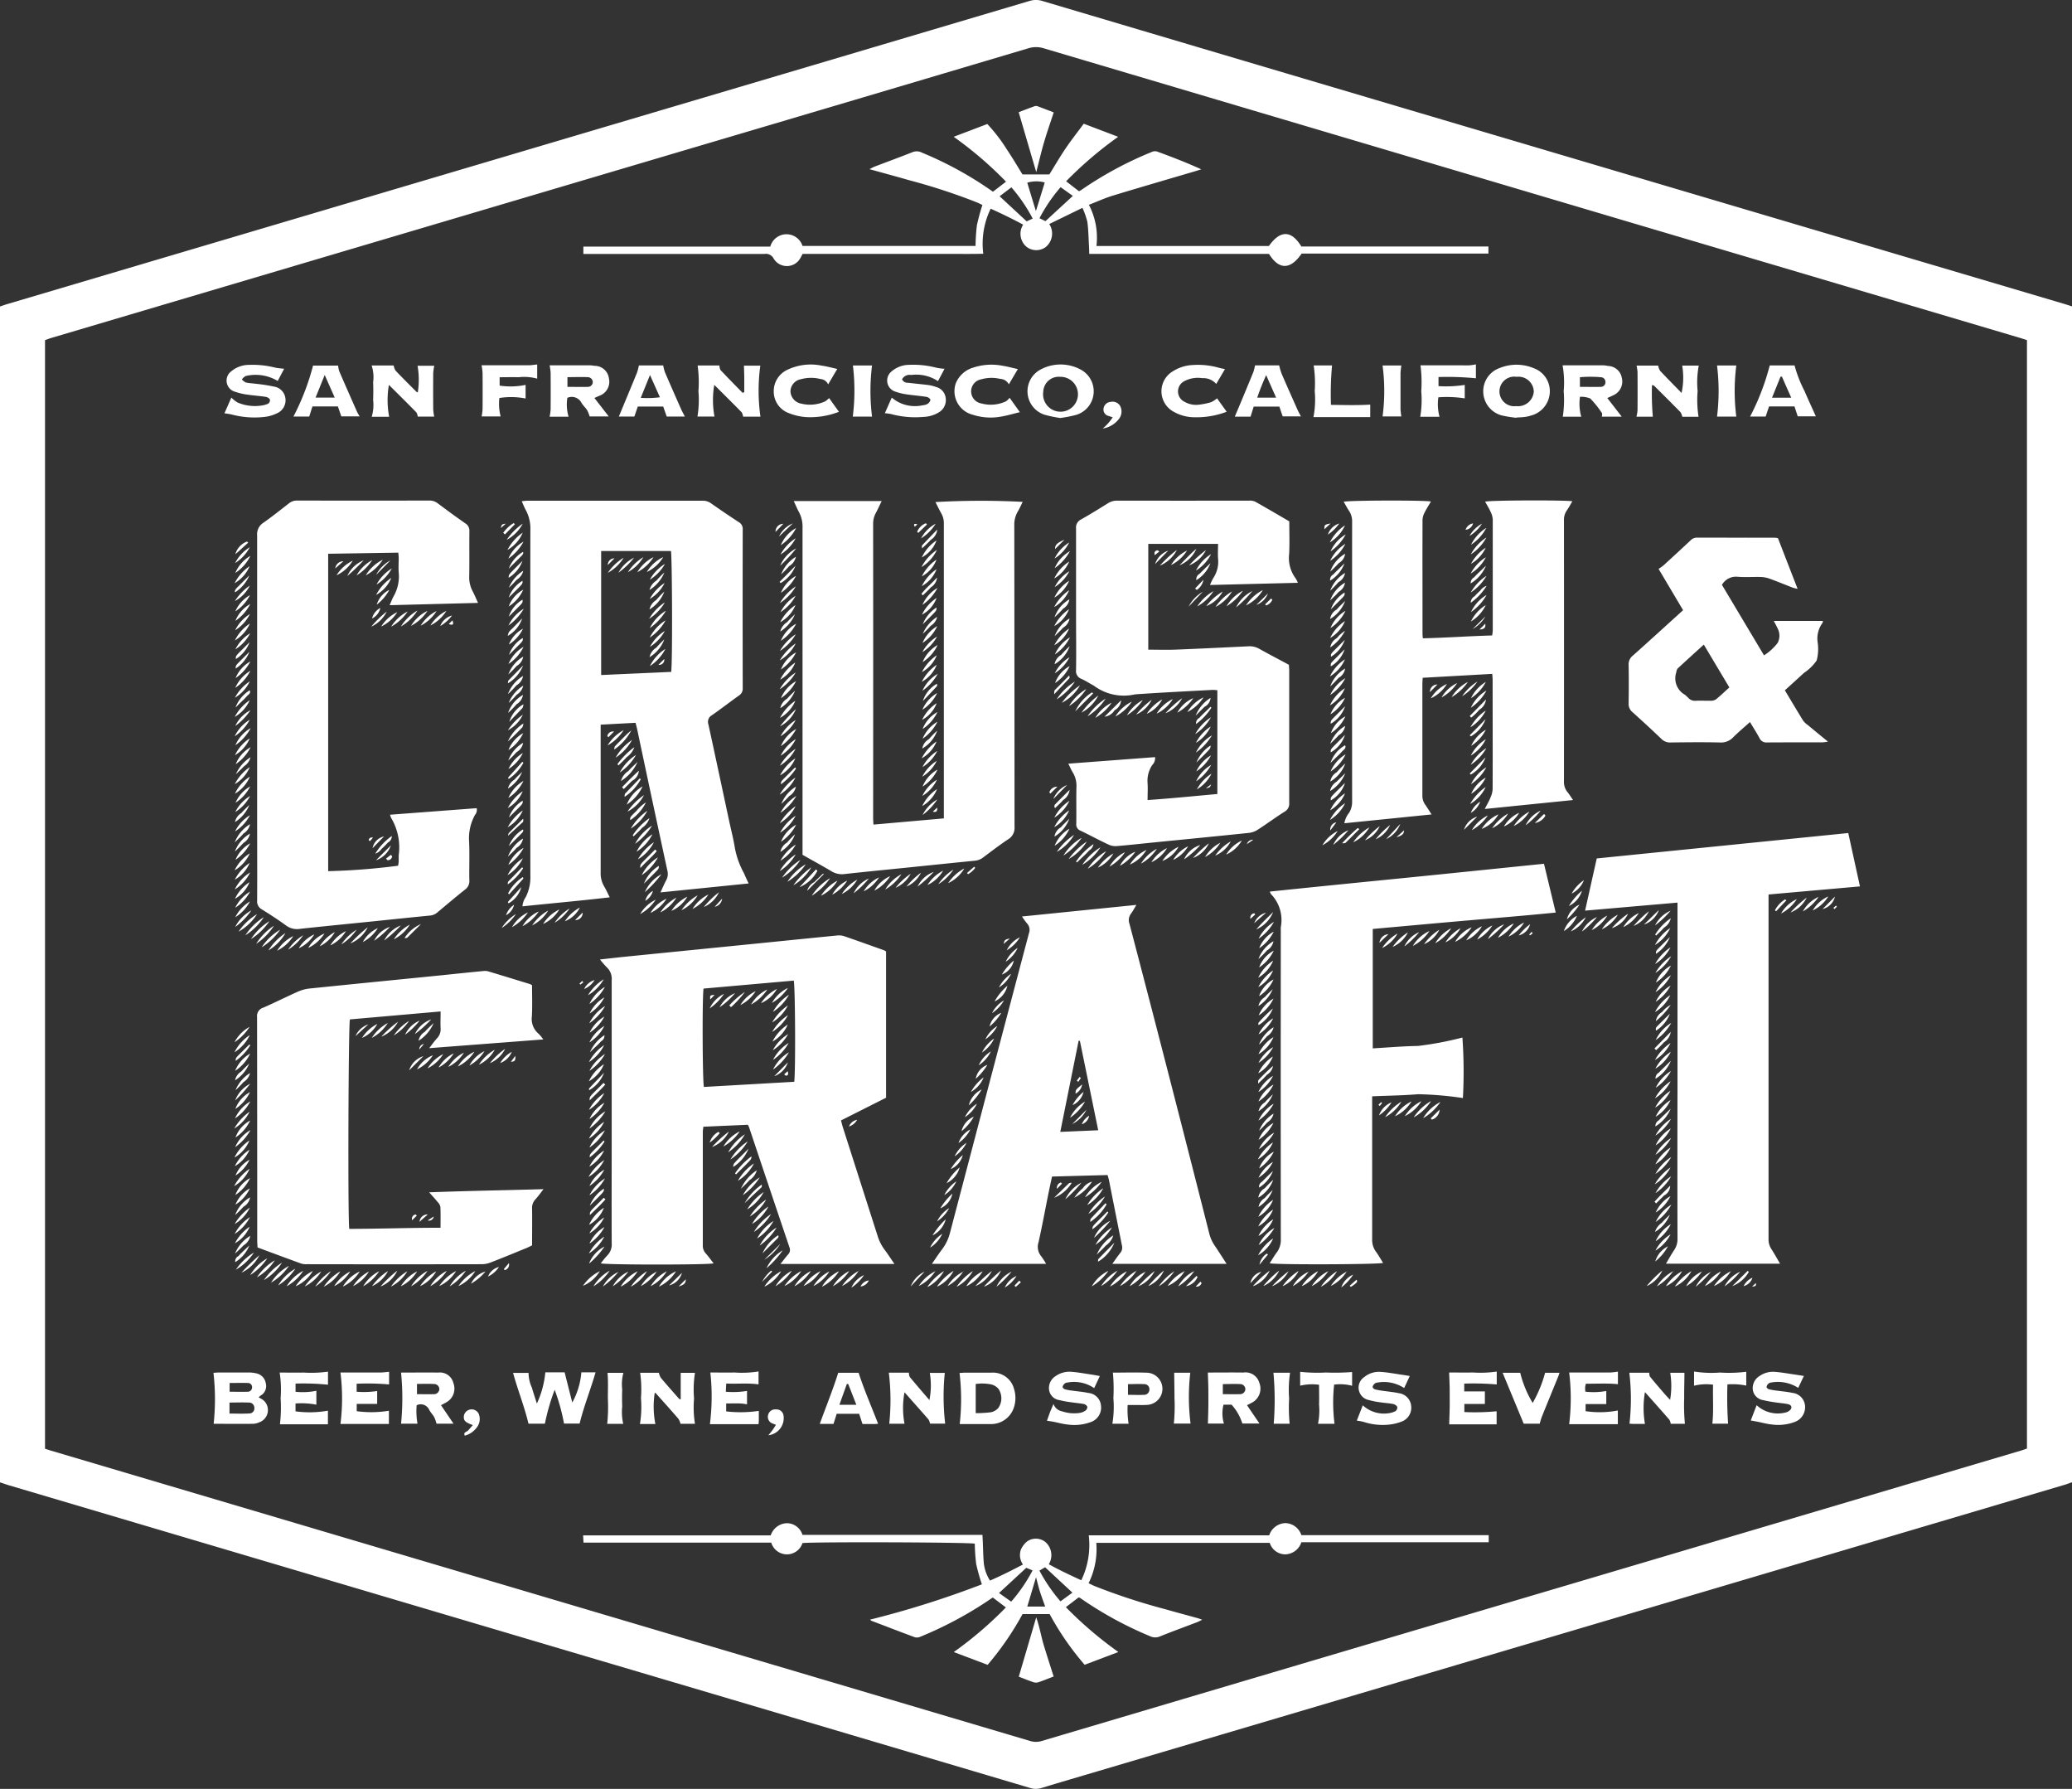 <svg xmlns="http://www.w3.org/2000/svg" width="145.979" height="126" viewBox="0 0 145.979 126">
  <rect x="0" y="0" width="145.979" height="126" fill="#333333" stroke="none"/>
  <path id="logoCC" d="M135,113.407V30.583c.154-.051.307-.106.461-.154l41.576-12.322q15.253-4.519,30.5-9.045a1.528,1.528,0,0,1,.922.009q13.714,4.074,27.429,8.135l44.607,13.215c.154.046.307.1.484.154V113.4c-.135.046-.286.1-.439.154L250.6,122.426,212.353,133.75c-1.328.393-2.655.781-3.98,1.185a1.3,1.3,0,0,1-.787,0q-16.872-5.006-33.747-10l-38.29-11.346C135.378,113.533,135.207,113.473,135,113.407Zm3.175-2.369c.154.049.294.1.435.14l24.14,7.154q22.412,6.643,44.82,13.289a1.4,1.4,0,0,0,.831,0q19.922-5.911,39.845-11.812l29.114-8.633c.154-.045.307-.1.446-.154V32.952c-.181-.058-.35-.115-.521-.166l-27.3-8.09L208.541,12.4a1.83,1.83,0,0,0-1.1,0q-12.3,3.659-24.615,7.3l-44.216,13.1c-.154.046-.307.106-.438.154v78.074Zm59.251-35.023v10.3l-3.175,1.6c.046.172.08.315.124.461l2.459,7.683a3.18,3.18,0,0,0,.484.956c.232.307.441.635.7,1.01h-8.033c.207-.26.366-.472.538-.671a.45.45,0,0,0,.1-.492q-1.429-4.226-2.843-8.451-.04-.1-.089-.191l-3.136.137c-.015.132-.038.246-.04.36v7.981a.8.8,0,0,0,.2.575c.2.221.367.461.562.708-.426.112-7.54.111-7.949,0a6.1,6.1,0,0,1,.461-.561,1.085,1.085,0,0,0,.307-.856c-.011-2.6,0-5.2,0-7.8V78.021a1.091,1.091,0,0,0-.338-.884,7.171,7.171,0,0,1-.489-.559c.667-.074,1.243-.141,1.819-.2l9.389-.939c1.827-.183,3.653-.37,5.48-.549a1.185,1.185,0,0,1,.486.037c.953.326,1.9.668,2.85,1.006a1.019,1.019,0,0,1,.132.08Zm-6.469,9.177c.1-.711.069-6.8-.037-7.127l-6.352.562c-.1.552-.077,6.591.026,6.929Zm-3.212-13.969-6.216.63c.154-.323.264-.59.4-.844a.936.936,0,0,0,.091-.687q-1.076-4.974-2.128-9.954c-.028-.132-.065-.263-.114-.461l-2.459.131V70.43a1.826,1.826,0,0,0,.238.988c.14.229.247.476.4.782-2.07.243-4.1.419-6.147.636a1.277,1.277,0,0,1,.224-.641,3.073,3.073,0,0,0,.332-1.514q-.017-12.173,0-24.346a2.723,2.723,0,0,0-.307-1.383c-.108-.192-.187-.4-.3-.648a3.876,3.876,0,0,1,.389-.04h12.33a.974.974,0,0,1,.592.167c.655.461,1.312.905,1.979,1.341a.541.541,0,0,1,.278.512q-.011,5.59,0,11.182a.568.568,0,0,1-.267.522c-.638.453-1.255.934-1.9,1.383a.532.532,0,0,0-.253.638c.5,2.288.985,4.579,1.477,6.869.129.6.286,1.2.384,1.806a5.875,5.875,0,0,0,.645,1.815C187.5,70.7,187.6,70.928,187.745,71.222Zm-10.4-14.681,4.943-.221c.1-.738.063-8.235-.018-8.514h-4.917v8.736ZM208.7,98.014h-8.043c.267-.383.484-.718.725-1.033a3.253,3.253,0,0,0,.553-1.168q2.766-10.541,5.556-21.079a.667.667,0,0,0-.137-.7,5.5,5.5,0,0,1-.352-.484l8.061-.817c-.154.25-.25.444-.38.615a.748.748,0,0,0-.109.713q1.441,5.49,2.855,10.987,1.392,5.409,2.766,10.824a2.628,2.628,0,0,0,.383.856c.275.406.536.821.839,1.286h-8.05c.215-.3.38-.541.559-.768a.567.567,0,0,0,.123-.5q-.461-2.316-.922-4.638c-.02-.1-.054-.2-.094-.347l-3.915.106c-.092.433-.184.853-.269,1.274-.226,1.119-.43,2.242-.682,3.354a1.039,1.039,0,0,0,.2,1A5.345,5.345,0,0,1,208.7,98.014Zm1-9.293,2.672-.115c-.436-2.133-.864-4.215-1.291-6.3h-.089ZM190.919,44.286h6.2c-.154.307-.27.578-.41.834a1.562,1.562,0,0,0-.194.768q.009,10.348,0,20.7c0,.154.012.293.023.489l4.96-.438V45.881a1.4,1.4,0,0,0-.183-.728c-.146-.257-.272-.526-.41-.794a57.122,57.122,0,0,1,6.146-.014c-.115.23-.214.461-.341.675a1.823,1.823,0,0,0-.25.982q.014,10.618.017,21.238a.93.93,0,0,1-.461.879c-.6.4-1.174.842-1.753,1.274a1.1,1.1,0,0,1-.573.227c-1.663.163-3.324.338-4.985.507-1.392.143-2.786.275-4.177.43a1.412,1.412,0,0,1-.94-.189c-.672-.4-1.357-.768-2.047-1.165V46.178a2.185,2.185,0,0,0-.277-1.16C191.151,44.806,191.056,44.569,190.919,44.286Zm-22.246,7.176-6.223.161c.106-.238.175-.433.275-.615a2.829,2.829,0,0,0,.366-1.69c-.028-.343,0-.691,0-1.037,0-.1-.015-.2-.028-.358L158.12,48V70.357a46.753,46.753,0,0,0,4.926-.383,2.688,2.688,0,0,0,.043-.287v-.45a4.046,4.046,0,0,0-.535-2.635,1.034,1.034,0,0,1-.071-.221l6.1-.461a.533.533,0,0,1-.117.472,3.4,3.4,0,0,0-.415,1.9c.038.9,0,1.8.015,2.7a.727.727,0,0,1-.293.655c-.661.522-1.3,1.066-1.95,1.609a.9.9,0,0,1-.521.227c-1.383.134-2.755.28-4.132.421-1.677.171-3.355.333-5.029.515a1.286,1.286,0,0,1-.971-.224c-.558-.407-1.14-.785-1.727-1.149a.639.639,0,0,1-.327-.628c.012-1.984,0-3.968,0-5.953V46.719a.959.959,0,0,1,.436-.9c.615-.429,1.2-.9,1.8-1.366a.879.879,0,0,1,.579-.2q4.653.008,9.306,0a.922.922,0,0,1,.585.181c.65.486,1.3.968,1.971,1.431a.6.6,0,0,1,.277.562c-.011,1.051.008,2.1-.011,3.156a2.075,2.075,0,0,0,.25,1.076c.126.235.224.484.37.8Zm63,34.749V96.27a1.4,1.4,0,0,0,.26.88c.184.252.338.527.509.8-.333.111-7.425.135-7.99.028.171-.264.317-.524.495-.759a1.47,1.47,0,0,0,.29-.962q-.011-10.868,0-21.735a2.17,2.17,0,0,1,0-.226,2.613,2.613,0,0,0-.687-2.317.8.8,0,0,1-.086-.184c3.235-.337,6.445-.656,9.653-.976s6.4-.652,9.661-.983l.828,3.437c-2.164.217-4.3.389-6.437.576s-4.284.384-6.454.579v8.411c1.063-.06,2.122-.154,3.182-.171a23.1,23.1,0,0,0,3.135-.593,34.167,34.167,0,0,1,.034,4.263,24.155,24.155,0,0,0-3.161-.27c-1.063.089-2.117.1-3.238.148Zm4.189-19.85-6.147.622a1.633,1.633,0,0,1,.34-.747,1.467,1.467,0,0,0,.206-.768q-.009-9.854,0-19.706a1.309,1.309,0,0,0-.207-.768c-.14-.207-.255-.432-.387-.658.389-.1,5.673-.115,6.146-.015-.154.266-.316.515-.446.779a1.194,1.194,0,0,0-.146.5c-.009,2.691,0,5.378,0,8.072,0,.074.011.154.023.283,1.626-.037,3.238-.154,4.883-.2a3.276,3.276,0,0,0,.043-.364v-7.8a1.418,1.418,0,0,0-.154-.55c-.109-.243-.252-.47-.384-.711.359-.1,5.55-.117,6.146-.028-.135.229-.252.449-.392.65a1.128,1.128,0,0,0-.2.675q.009,9.2,0,18.4a1.123,1.123,0,0,0,.24.751c.129.154.237.337.4.569l-6.22.63c.154-.307.3-.544.4-.8a1.61,1.61,0,0,0,.154-.593c.011-2.571,0-5.142,0-7.711,0-.117-.015-.234-.026-.412l-4.9.275c-.009.169-.023.307-.023.432v7.846a1.067,1.067,0,0,0,.206.668c.141.2.264.406.441.676Zm17.322,6.211-6.509.565c.281-1.259.545-2.442.822-3.676l17.719-1.79c.277,1.265.546,2.489.824,3.759L259.6,72V96.275a1.2,1.2,0,0,0,.188.679c.207.326.4.665.622,1.05h-8.037c.214-.358.386-.673.585-.97a1.37,1.37,0,0,0,.227-.8q-.014-5.275,0-10.552V72.572ZM225.834,45.709c0,.768.029,1.537-.009,2.3a2.4,2.4,0,0,0,.461,1.73,2.208,2.208,0,0,1,.154.307l-6.191.154a3.841,3.841,0,0,1,.234-.492,2.084,2.084,0,0,0,.333-1.369c-.023-.341,0-.684,0-1.033H215.9v7.45c.638,0,1.251.02,1.862,0,1.73-.068,3.459-.154,5.188-.237a1.374,1.374,0,0,1,.768.175c.682.384,1.383.745,2.09,1.128,0,.124.021.255.021.387v9.333a.641.641,0,0,1-.324.624c-.635.4-1.242.851-1.873,1.258a1.462,1.462,0,0,1-.615.234c-2.23.234-4.456.449-6.692.672-.884.088-1.766.187-2.651.261a1.143,1.143,0,0,1-.559-.1c-.667-.307-1.317-.664-1.981-.983a.461.461,0,0,1-.307-.486c.014-.856-.009-1.713.011-2.569a1.819,1.819,0,0,0-.272-1.076c-.1-.163-.175-.344-.3-.592l6.113-.461a.693.693,0,0,1-.2.558,2,2,0,0,0-.329,1.278c.025.372,0,.747,0,1.188,1.661-.115,3.279-.278,4.917-.426V57.615a2.745,2.745,0,0,0-.35-.026c-1.819.1-3.639.187-5.455.315a3.52,3.52,0,0,1-2.9-.615c-.289-.154-.57-.34-.871-.475a.582.582,0,0,1-.38-.625c.02-1.263,0-2.525,0-3.788V46.224a.635.635,0,0,1,.36-.645c.644-.361,1.268-.751,1.895-1.14a1.162,1.162,0,0,1,.638-.18q4.651.008,9.3,0a.922.922,0,0,1,.435.075c.8.45,1.58.908,2.38,1.375ZM172.484,78.39c0,.721.028,1.457-.011,2.19a1.355,1.355,0,0,0,.473,1.229,2.992,2.992,0,0,1,.33.4l-8.038.615c.214-.274.37-.5.555-.7a.893.893,0,0,0,.249-.695c-.018-.373,0-.747,0-1.191l-6.389.561c-.106.33-.154,13.842-.048,14.752,2.122,0,4.25-.08,6.432-.077,0-.515.012-.993-.009-1.469a.692.692,0,0,0-.191-.341c-.169-.209-.355-.406-.6-.688,2.706-.1,5.324-.143,8.055-.22-.227.289-.384.516-.57.716a.87.87,0,0,0-.235.652c.012.856,0,1.713,0,2.589-.128.061-.246.126-.369.177-.85.346-1.69.7-2.552,1.028a1.714,1.714,0,0,1-.615.123q-6.166.011-12.333,0a1.205,1.205,0,0,1-.4-.046c-1.017-.369-2.031-.747-3.073-1.134-.008-.163-.023-.324-.023-.486q0-7.869-.011-15.738a.615.615,0,0,1,.442-.668c.813-.355,1.606-.756,2.417-1.117a2.733,2.733,0,0,1,.816-.227c3.129-.321,6.259-.628,9.389-.942.959-.1,1.916-.2,2.875-.292a.937.937,0,0,1,.353.025c.979.292,1.956.595,2.933.894A1.054,1.054,0,0,1,172.484,78.39Zm83.832-28.2,2.964,4.966a3.687,3.687,0,0,0,.963-.879,1.1,1.1,0,0,0-.012-1.034c-.071-.154-.154-.307-.263-.51h3.46a.344.344,0,0,1-.029.141,1.853,1.853,0,0,0-.341,1.357,3.161,3.161,0,0,1-.068,1.286,3.311,3.311,0,0,1-.891.873c-.441.406-.887.808-1.349,1.229.438.73.857,1.44,1.291,2.141a1.428,1.428,0,0,0,.327.307c.45.373.9.744,1.417,1.165a3.016,3.016,0,0,1-.361.051c-1.309,0-2.612,0-3.928.008a.521.521,0,0,1-.533-.307c-.2-.369-.427-.722-.672-1.131-.416.376-.817.711-1.185,1.076a1.152,1.152,0,0,1-.922.364c-1.159-.026-2.317-.015-3.476,0a.842.842,0,0,1-.644-.24q-1.013-.967-2.054-1.9a.745.745,0,0,1-.269-.624c.014-.9.017-1.8,0-2.7a.779.779,0,0,1,.3-.656c1.068-.95,2.122-1.915,3.181-2.873l.357-.326-1.727-2.909a3.174,3.174,0,0,0,.338-.237q.95-.867,1.89-1.744a.644.644,0,0,1,.461-.221c1.852.009,3.7,0,5.553.008a1.019,1.019,0,0,1,.171.037c.447,1.156.9,2.326,1.383,3.563a3.006,3.006,0,0,1-.343-.083c-.547-.211-1.088-.436-1.64-.636a2,2,0,0,0-.615-.115c-.541-.015-1.086.028-1.624-.015A1.133,1.133,0,0,0,256.316,50.193ZM255.039,54.4c-.632.572-1.229,1.113-1.827,1.666a.461.461,0,0,0-.109.278,1.321,1.321,0,0,0,.615,1.593c.077.071.154.138.23.217a.615.615,0,0,0,.524.2c.347-.011.693,0,1.039,0a.672.672,0,0,0,.38-.094c.324-.263.625-.553.948-.845C256.23,56.395,255.646,55.419,255.039,54.4ZM196.3,123.075a67,67,0,0,0,7.877-2.486,13.734,13.734,0,0,1-.4-1.426,13.049,13.049,0,0,1-.1-1.437c-.321-.1-11.074-.138-12.139-.045a1.151,1.151,0,0,1-2.2-.031H176.111c-.011-.178-.018-.321-.028-.507H189.3a1.24,1.24,0,0,1,1.128-.86,1.154,1.154,0,0,1,1.109.824h12.679c.011.189.018.347.026.5.023.51.026,1.022.074,1.527a2.893,2.893,0,0,0,.433,1.191c.788-.343,1.537-.722,2.322-1.132a1.16,1.16,0,0,1-.144-1.056,1.607,1.607,0,0,1,.424-.561,1.076,1.076,0,0,1,1.3.032,1.229,1.229,0,0,1,.241,1.566c.734.406,1.5.768,2.288,1.128a5.719,5.719,0,0,0,.526-3.164h12.714a1.243,1.243,0,0,1,1.128-.861,1.215,1.215,0,0,1,1.137.848h13.2v.5h-13.2a1.229,1.229,0,0,1-1.128.853,1.152,1.152,0,0,1-1.1-.81H212.238a5.416,5.416,0,0,1-.544,2.843c.171.08.307.154.461.215a43.959,43.959,0,0,0,4.928,1.612c.768.22,1.537.423,2.3.635.085.023.164.057.315.111-.154.074-.249.129-.349.168-.871.332-1.749.652-2.612,1a.848.848,0,0,1-.73-.017,26.178,26.178,0,0,1-4.9-2.68.648.648,0,0,0-.114-.046l-.9.688a27.169,27.169,0,0,0,3.7,3.159l-2.376.9a19.915,19.915,0,0,1-2.466-3.57h-1.91a20.812,20.812,0,0,1-2.459,3.573l-2.385-.9a27.023,27.023,0,0,0,3.671-3.142l-.922-.7c-.111.074-.234.154-.352.237a26.952,26.952,0,0,1-4.774,2.535.563.563,0,0,1-.387.02c-1.016-.375-2.025-.768-3.038-1.152A.462.462,0,0,1,196.3,123.075Zm12.331-3.688-.4.234a11.686,11.686,0,0,0,1.483,2.168l.841-.615Zm-2.389,2.422a11.346,11.346,0,0,0,1.506-2.2l-.443-.184-1.921,1.775Zm2.394.346c-.135-.386-.263-.719-.369-1.057s-.18-.658-.275-1.011l-.616,2.067h1.268ZM189.269,26.366a1.185,1.185,0,0,1,2.271-.046h12.19a14.114,14.114,0,0,1,.094-1.447,14.568,14.568,0,0,1,.39-1.44c-.106-.049-.247-.123-.393-.183a42.769,42.769,0,0,0-4.764-1.56c-.907-.261-1.818-.506-2.8-.779.164-.081.263-.141.367-.181.885-.338,1.775-.664,2.657-1.013a.793.793,0,0,1,.682.034,25.489,25.489,0,0,1,4.993,2.749l.922-.708a26.543,26.543,0,0,0-3.688-3.161l2.368-.9a11.587,11.587,0,0,1,1.354,1.752c.4.6.768,1.22,1.126,1.8h1.892c.36-.579.719-1.2,1.123-1.8s.85-1.162,1.3-1.773l2.426.922a27.011,27.011,0,0,0-3.668,3.133l.905.7a1.12,1.12,0,0,0,.154-.081,25.777,25.777,0,0,1,4.954-2.675.559.559,0,0,1,.38-.045c1.043.381,2.079.778,3.129,1.258-.143.045-.284.091-.427.134-1.933.57-3.868,1.131-5.8,1.718-.556.169-1.089.415-1.69.647a5.01,5.01,0,0,1,.533,2.9H224.4c.793-1.12,1.575-1.126,2.283.035h13.181v.5h-13.16c-.785,1.152-1.6,1.16-2.3.022H211.739c0-.214-.009-.387-.018-.559-.032-.569-.037-1.14-.114-1.7a5.351,5.351,0,0,0-.347-.983l-2.336,1.139a1.229,1.229,0,0,1-.257,1.627,1.119,1.119,0,0,1-1.345-.022,1.2,1.2,0,0,1-.238-1.561c-.739-.4-1.5-.768-2.287-1.125a5.633,5.633,0,0,0-.521,3.175c-.865.023-1.7.008-2.54.011s-1.716,0-2.575,0h-7.614c-.066.12-.111.215-.166.307a1.085,1.085,0,0,1-1.873.025.615.615,0,0,0-.65-.33H176.1v-.516h13.169Zm18.487-1.975a11.39,11.39,0,0,0-1.5-2.2l-.83.628,1.905,1.769Zm.9.181,1.929-1.778-.861-.615a11.388,11.388,0,0,0-1.489,2.188Zm-.676-.7q.307-.98.624-2.022a2.223,2.223,0,0,0-1.229.014c.209.695.409,1.358.612,2.011Zm-33.9,83.008a15.315,15.315,0,0,0-.691,2.393h-1.156c-.283-1.2-.75-2.356-1.086-3.577h1.091a2.538,2.538,0,0,0,.237,1.043c.1.355.22.707.35,1.119a6.76,6.76,0,0,0,.595-2.2h1.36c.181.718.357,1.412.538,2.125a5.292,5.292,0,0,0,.641-2.125h1c-.352,1.222-.821,2.376-1.123,3.608h-1.1a13.688,13.688,0,0,0-.662-2.389ZM162.418,38.352h-1.229a2.907,2.907,0,0,0,.1-1.179c.015-.415.017-.833,0-1.248a2.674,2.674,0,0,0-.106-1.186h1.554a.99.99,0,0,0,.131.36c.485.512.988,1.01,1.489,1.51a.168.168,0,0,0,.08.015,5.764,5.764,0,0,0-.018-1.865h1.177a3.661,3.661,0,0,0-.074.5q-.011,1.289,0,2.58a3.888,3.888,0,0,0,.068.5h-1.159a.7.7,0,0,0-.1-.3c-.633-.647-1.28-1.285-1.932-1.933A6.3,6.3,0,0,0,162.418,38.352Zm88.97-2.228a18.178,18.178,0,0,0,.06,2.223h-1.154a2.881,2.881,0,0,0,.075-.447q.009-1.351,0-2.7a3.175,3.175,0,0,0-.068-.452h1.523a1.024,1.024,0,0,0,.137.367c.49.524,1,1.034,1.51,1.558a4.989,4.989,0,0,0,.044-1.927h1.168a6.314,6.314,0,0,0-.08,1.792,7.643,7.643,0,0,0,.065,1.813h-1.146a.942.942,0,0,0-.128-.326c-.615-.628-1.242-1.248-1.865-1.869a.475.475,0,0,0-.149-.035Zm-74.844,2.211a2.4,2.4,0,0,0-.174-.441c-.121-.191-.307-.35-.413-.544a.768.768,0,0,0-.985-.332,2.994,2.994,0,0,0,.086,1.328h-1.335a4.054,4.054,0,0,0,.071-.515q.009-1.288,0-2.575a4.248,4.248,0,0,0-.071-.527H176.6a1.672,1.672,0,0,1,.269.035,1.011,1.011,0,0,1,1.031.88,1.045,1.045,0,0,1-.676,1.229c-.094.045-.19.083-.347.154l1.01,1.3h-1.349Zm-1.567-2.09c.5,0,.976.012,1.449,0a.341.341,0,0,0,.337-.333.36.36,0,0,0-.367-.352c-.472-.018-.945,0-1.418,0v.7Zm12.459.375v-.947c0-.315-.015-.6-.023-.922h1.153a13.08,13.08,0,0,0,.009,3.593h-1.222a.735.735,0,0,0-.1-.307c-.633-.647-1.278-1.283-1.93-1.932a6.285,6.285,0,0,0,.015,2.23h-1.2a7.144,7.144,0,0,0,.069-1.784,8.648,8.648,0,0,0-.057-1.813h1.537a.7.7,0,0,0,.074.32c.51.542,1.036,1.076,1.557,1.607Zm61.821,1.724h-1.411a.439.439,0,0,0,.021-.246,7.131,7.131,0,0,0-.827-1.034,1.691,1.691,0,0,0-.725-.118,3.388,3.388,0,0,0,.089,1.4h-1.3a7.729,7.729,0,0,0,.063-1.8,6.833,6.833,0,0,0-.078-1.818h2.893a1.881,1.881,0,0,1,.307.045,1.013,1.013,0,0,1,.974.841,1.056,1.056,0,0,1-.615,1.229c-.115.06-.238.111-.409.189Zm-2.947-2.1c.524,0,1,.014,1.475,0a.318.318,0,0,0,.323-.338.327.327,0,0,0-.323-.34,8.489,8.489,0,0,0-1.475,0v.688Zm-93.093,71.166c.094.054.154.1.22.126a.913.913,0,0,1-.154,1.635,1.309,1.309,0,0,1-.43.111c-.931.011-1.861,0-2.8,0a16.338,16.338,0,0,0-.014-3.594c.138,0,.266-.02.395-.02h2.074a2.338,2.338,0,0,1,.533.058.847.847,0,0,1,.684.7.768.768,0,0,1-.37.873C153.323,107.329,153.286,107.357,153.217,107.411Zm-2.044,1.151c.5,0,.942.022,1.383-.008a.352.352,0,0,0,.364-.395.37.37,0,0,0-.4-.372c-.442-.02-.887,0-1.351,0v.781Zm0-1.537c.444,0,.848.012,1.252,0a.307.307,0,0,0,.335-.317.29.29,0,0,0-.307-.3c-.416-.014-.833,0-1.275,0v.615Zm90.661-68.6a8.541,8.541,0,0,1-.973-.154,1.753,1.753,0,0,1-1.36-1.632,1.732,1.732,0,0,1,1.162-1.723,3.145,3.145,0,0,1,2.413.023,1.716,1.716,0,0,1,1.109,1.75,1.769,1.769,0,0,1-1.322,1.577,2.6,2.6,0,0,1-.438.1c-.194.025-.389.028-.584.04l-.009.015Zm.032-2.884a1.043,1.043,0,1,0-.043,2.061,1.114,1.114,0,0,0,1.237-1.016,1.076,1.076,0,0,0-1.2-1.048Zm-32.158,2.9a8.74,8.74,0,0,1-1.108-.23,1.735,1.735,0,0,1-.281-3.19,2.978,2.978,0,0,1,2.806,0,1.735,1.735,0,0,1-.277,3.19,8.553,8.553,0,0,1-1.142.227Zm0-2.9a1.089,1.089,0,0,0-1.206,1.037,1.229,1.229,0,1,0,1.208-1.04Zm-54.69-.567-.452.857a3.023,3.023,0,0,0-2.253-.35.769.769,0,0,0-.27.243.853.853,0,0,0,.287.217c.263.057.538.061.805.1a11.122,11.122,0,0,1,1.157.184.953.953,0,0,1,.818.841,1,1,0,0,1-.635,1.059,2.571,2.571,0,0,1-.813.235,6.247,6.247,0,0,1-2.288-.154c-.166-.046-.341-.063-.561-.1L151.3,37a2.122,2.122,0,0,0,.439.347,3.108,3.108,0,0,0,1.769.2,1.209,1.209,0,0,0,.258-.071.3.3,0,0,0,.252-.343.443.443,0,0,0-.307-.184c-.416-.066-.839-.092-1.255-.154a4.22,4.22,0,0,1-.873-.2.814.814,0,0,1-.281-1.452,1.936,1.936,0,0,1,1.229-.446,6.51,6.51,0,0,1,1.844.189C154.572,34.933,154.778,34.942,155.018,34.971Zm46.526,0c-.154.3-.307.581-.461.868a2.777,2.777,0,0,0-1.893-.433.6.6,0,0,0-.639.307.443.443,0,0,0,.435.243c.461.054.93.1,1.392.154a2.666,2.666,0,0,1,.565.14.908.908,0,0,1,.681.758,1,1,0,0,1-.461,1.019,2.222,2.222,0,0,1-1.106.332,6.414,6.414,0,0,1-2.24-.192,3.35,3.35,0,0,0-.476-.068q.241-.549.487-1.1a2.506,2.506,0,0,0,2.188.538.729.729,0,0,0,.338-.1.444.444,0,0,0,.2-.29.4.4,0,0,0-.286-.2c-.43-.069-.868-.1-1.3-.163a4.137,4.137,0,0,1-.871-.2.819.819,0,0,1-.28-1.431,1.907,1.907,0,0,1,1.229-.461,6.383,6.383,0,0,1,1.844.183A3.51,3.51,0,0,0,201.543,34.971ZM197.62,105.68h1.417a.714.714,0,0,0,.06.307c.449.539.911,1.076,1.383,1.623a5.24,5.24,0,0,0,.026-1.912h1.057a16.519,16.519,0,0,0,.028,3.573h-1.068a.848.848,0,0,0-.107-.294c-.555-.639-1.12-1.272-1.69-1.915a5.961,5.961,0,0,0,0,2.214H197.65a15.879,15.879,0,0,0-.029-3.59Zm56.087,3.6h-1a.757.757,0,0,0-.094-.283c-.564-.652-1.139-1.294-1.721-1.948a6.57,6.57,0,0,0,0,2.24h-.819c-.088,0-.177-.011-.27-.017a15.458,15.458,0,0,0-.011-3.586H251.2a.568.568,0,0,0,.043.269c.333.412.684.814,1.031,1.217.12.14.249.272.39.424a5.767,5.767,0,0,0,.009-1.908h1c0,.593-.023,1.191-.017,1.79a13.714,13.714,0,0,0,.052,1.81Zm-70.749-1.723v-1.865h1.005a7.539,7.539,0,0,0-.065,1.812,7.287,7.287,0,0,0,.065,1.779h-1.02a1.125,1.125,0,0,0-.14-.344c-.526-.615-1.065-1.209-1.6-1.81a.2.2,0,0,0-.075-.031,6.3,6.3,0,0,0,.046,2.2h-1.088a7.544,7.544,0,0,0,.072-1.827,8.282,8.282,0,0,0-.058-1.784h1.321a1.1,1.1,0,0,0,.132.35c.424.506.865,1,1.3,1.494A.308.308,0,0,0,182.958,107.56Zm37.136-1.885c.814,0,1.656-.011,2.5,0a1.01,1.01,0,0,1,1.128.719,1.113,1.113,0,0,1-.546,1.415l-.32.166.877,1.289h-1.206a3.546,3.546,0,0,0-.758-1.325H221.2a2.5,2.5,0,0,0,.029,1.331H220.1c.011-.383.026-.768.032-1.16s0-.808,0-1.211-.023-.793-.035-1.225Zm1.059,1.523c.429,0,.8.012,1.175,0a.375.375,0,0,0,.413-.356.364.364,0,0,0-.372-.353c-.4-.025-.8,0-1.217,0v.705Zm-54.2,2.079h-1.2a2.657,2.657,0,0,0-.154-.447c-.1-.184-.263-.343-.36-.529a.653.653,0,0,0-.884-.323,4.919,4.919,0,0,0,.06,1.3h-1.159a18.207,18.207,0,0,0,0-3.6c.877,0,1.749-.014,2.62,0a.973.973,0,0,1,1.066.735,1.1,1.1,0,0,1-.5,1.361c-.112.066-.231.126-.373.2Zm-2.575-2.8v.721c.4,0,.776.011,1.148,0a.384.384,0,0,0,.429-.343.372.372,0,0,0-.4-.373C165.172,106.455,164.784,106.472,164.376,106.472Zm38.236,2.826a15.527,15.527,0,0,0-.012-3.6c.14,0,.267-.02.4-.02h1.844a1.537,1.537,0,0,1,1.6,1.16,2.133,2.133,0,0,1-.035,1.355,1.69,1.69,0,0,1-1.63,1.106C204.06,109.307,203.341,109.3,202.611,109.3Zm1.128-.768a8.945,8.945,0,0,0,1.068-.063.968.968,0,0,0,.515-.29,1.185,1.185,0,0,0,.009-1.374,1.008,1.008,0,0,0-.469-.289,3.144,3.144,0,0,0-1.123-.037v2.053ZM193.415,37.038l.691.963a5.544,5.544,0,0,1-2.346.372,4.066,4.066,0,0,1-1.171-.274,1.614,1.614,0,0,1-1.076-1.514,1.657,1.657,0,0,1,1-1.561,3.814,3.814,0,0,1,2.374-.275c.355.048.7.146,1.1.234l-.642,1.089a.633.633,0,0,0-.535-.378,2.688,2.688,0,0,0-1.383.012.888.888,0,0,0-.736.845.913.913,0,0,0,.759.874,2.545,2.545,0,0,0,1.673-.154,1.284,1.284,0,0,0,.287-.235Zm12.717-.02.721,1.01c-.461.108-.873.235-1.3.307a4.069,4.069,0,0,1-2.007-.123,1.712,1.712,0,0,1-1.212-2.207,1.9,1.9,0,0,1,1.208-1.109,4.093,4.093,0,0,1,2.093-.137c.352.051.695.154,1.076.234l-.635,1.076a.7.7,0,0,0-.6-.383,2.632,2.632,0,0,0-1.338.026.862.862,0,0,0,0,1.7,2.528,2.528,0,0,0,1.715-.138,1.047,1.047,0,0,0,.274-.258Zm14.613.035.678.945a6.008,6.008,0,0,1-2.342.387,2.963,2.963,0,0,1-1.369-.376,1.636,1.636,0,0,1-.041-2.884,2.8,2.8,0,0,1,1.354-.418,5.414,5.414,0,0,1,1.832.187c.126.038.258.06.446.1l-.615,1.045a1.218,1.218,0,0,0-.991-.407,2.028,2.028,0,0,0-1.265.215.81.81,0,0,0,.026,1.451,1.639,1.639,0,0,0,.951.209,4.835,4.835,0,0,0,.922-.186,1.7,1.7,0,0,0,.413-.27Zm-8.261,68.87-.395.847a2.514,2.514,0,0,0-1.927-.386.277.277,0,0,0-.161.071.461.461,0,0,0-.141.235.261.261,0,0,0,.171.161,3.187,3.187,0,0,0,.484.092c.386.055.779.083,1.157.166a.976.976,0,0,1,.893.87,1.076,1.076,0,0,1-.722,1.183,3.36,3.36,0,0,1-1.641.169c-.326-.034-.645-.126-.968-.189-.143-.028-.289-.048-.473-.078.063-.172.129-.364.2-.556s.154-.361.258-.627a.8.8,0,0,0,.624.527,2.643,2.643,0,0,0,1.2.111.973.973,0,0,0,.412-.154.344.344,0,0,0,.154-.275.352.352,0,0,0-.247-.2c-.292-.058-.595-.078-.891-.124a6.941,6.941,0,0,1-.837-.154.847.847,0,0,1-.715-.672.988.988,0,0,1,.461-1.023,1.69,1.69,0,0,1,1.06-.3c.478.032.95.121,1.423.191.181.026.367.063.616.108Zm-52.362,1.1a6.368,6.368,0,0,0,1.451-.049v.908h-1.441v.512a7.622,7.622,0,0,0,2.268-.032v.933h-3.414a14.532,14.532,0,0,0,0-3.625h2.8c.2,0,.406-.032.627-.051v.891a16.825,16.825,0,0,0-2.286-.049v.564Zm24.893,2.283a15.47,15.47,0,0,0,.031-3.637c.579,0,1.151.011,1.721,0a7.257,7.257,0,0,0,1.675-.074v.91c-.748-.108-1.492-.022-2.277-.06-.011.2-.018.358-.029.579a6.131,6.131,0,0,0,1.494-.057v.942a4.339,4.339,0,0,0-.461-.06c-.327-.008-.656,0-1.008,0v.559a8.7,8.7,0,0,0,2.3-.037v.673c0,.1-.015.191-.021.266h-3.433Zm52.081-3.637c.545,0,1.117.009,1.69,0a7.948,7.948,0,0,0,1.664-.066v.907a19.285,19.285,0,0,0-2.29-.058V107h1.454v.885h-1.446v.569a15.961,15.961,0,0,0,2.273-.055v.922H237.1c.012-.424.029-.813.035-1.2s0-.808,0-1.212-.026-.8-.038-1.235Zm24.995.24-.4.842a2.663,2.663,0,0,0-1.9-.378.352.352,0,0,0-.2.081.41.41,0,0,0-.134.24.263.263,0,0,0,.175.154,3.379,3.379,0,0,0,.484.089c.386.055.778.083,1.156.166a1,1,0,0,1,.9.914,1.108,1.108,0,0,1-.739,1.139,3.307,3.307,0,0,1-1.6.174c-.34-.032-.675-.128-1.011-.194l-.476-.088.415-1.076a2.2,2.2,0,0,0,2.027.516.627.627,0,0,0,.278-.129c.226-.175.183-.4-.1-.461s-.595-.08-.891-.126a7.99,7.99,0,0,1-.837-.154.873.873,0,0,1-.744-.7,1,1,0,0,1,.49-1.013,1.644,1.644,0,0,1,1.019-.284c.492.032.979.126,1.468.194.183.028.37.058.607.094Zm-31.5,3.147.421-1.076a2.2,2.2,0,0,0,1.975.529.712.712,0,0,0,.212-.069.307.307,0,0,0,.24-.355.449.449,0,0,0-.307-.2c-.278-.057-.565-.068-.848-.112a5.506,5.506,0,0,1-.836-.163.891.891,0,0,1-.329-1.621,1.613,1.613,0,0,1,1.123-.364c.492.026.979.123,1.466.192.187.026.375.058.615.1l-.395.847a2.612,2.612,0,0,0-1.884-.387.36.36,0,0,0-.2.08.418.418,0,0,0-.141.235.255.255,0,0,0,.169.163,4.105,4.105,0,0,0,.529.1c.384.057.777.088,1.156.172a.993.993,0,0,1,.859.857,1.04,1.04,0,0,1-.65,1.136,3.492,3.492,0,0,1-1,.229,4.341,4.341,0,0,1-1.69-.2,4.272,4.272,0,0,0-.484-.091Zm14.962.25a14.924,14.924,0,0,0,0-3.637h2.9a4.96,4.96,0,0,0,.535-.061v.884c-.754-.077-1.5-.026-2.26-.034a2.2,2.2,0,0,0-.051.26,2.839,2.839,0,0,0,.014.3,4.958,4.958,0,0,0,1.477-.048v.922h-1.457v.5a6.706,6.706,0,0,0,2.271-.048v.963h-3.422Zm-87.445-3.7v.922a17.333,17.333,0,0,0-2.286-.078v.575a4.75,4.75,0,0,0,1.467-.069v.979a5.5,5.5,0,0,0-1.469-.083v.553a7.415,7.415,0,0,0,2.283-.046v.959h-3.381a10.2,10.2,0,0,0,.049-1.844,7.674,7.674,0,0,0-.069-1.8c.564,0,1.132.009,1.7,0a8.725,8.725,0,0,0,1.7-.063Zm25.142-67.27h-1.277c-.081-.235-.163-.461-.247-.705h-1.79c-.074.214-.154.441-.241.705H178.6c.43-1.036.859-2.064,1.28-3.093a3.911,3.911,0,0,0,.132-.507h1.713a3.2,3.2,0,0,0,.123.481c.387.9.784,1.8,1.18,2.692C183.1,38.045,183.167,38.177,183.25,38.335Zm-3.107-1.317a6.993,6.993,0,0,0,1.351-.041c-.23-.515-.444-.993-.7-1.566Zm43.279-2.288h1.7a4.781,4.781,0,0,0,.169.579c.366.848.742,1.69,1.119,2.537.068.154.154.3.241.476h-1.282c-.072-.211-.154-.438-.232-.688h-1.81c-.069.221-.141.453-.221.707h-1.111c.137-.323.27-.635.4-.947.307-.736.615-1.471.914-2.21a3.288,3.288,0,0,0,.111-.453Zm.784.688a16.644,16.644,0,0,0-.631,1.587h1.332Zm-68.533,2.92a17.071,17.071,0,0,0,1.383-3.594h1.763a2.077,2.077,0,0,0,.086.407c.41.951.83,1.9,1.249,2.847.045.1.109.194.184.326h-1.292l-.24-.7h-1.795c-.071.226-.144.461-.226.71h-1.113ZM157.233,37h1.349l-.705-1.592ZM259.4,38.336h-1.1a16.8,16.8,0,0,0,1.383-3.6h1.75a8.9,8.9,0,0,0,.7,1.8c.252.59.525,1.172.8,1.786h-1.277l-.229-.7h-1.792c-.077.23-.154.459-.238.71Zm1.145-2.812h-.1l-.6,1.484H261.2C260.963,36.482,260.751,36,260.542,35.524Zm-24.193.67a8.618,8.618,0,0,0,1.844-.086v.947a8.252,8.252,0,0,0-1.858-.075,3.357,3.357,0,0,0,.081,1.372H235.06a7.107,7.107,0,0,0,.072-1.795,9.142,9.142,0,0,0-.055-1.829h2.766c.227,0,.461.008.679,0a3.173,3.173,0,0,0,.461-.069v.982a20.83,20.83,0,0,0-2.635-.088V36.2Zm-64.325.87a5.294,5.294,0,0,0-1.844-.035,3.511,3.511,0,0,0,.089,1.3h-1.34a3.948,3.948,0,0,0,.066-.5q.011-1.288,0-2.575a4.4,4.4,0,0,0-.071-.53h3.328c.187,0,.376-.035.592-.057v1a3.428,3.428,0,0,0-1.315-.1c-.433-.014-.868,0-1.331,0v.59a5.151,5.151,0,0,0,1.829-.052v.971Zm24.836,72.213a1.573,1.573,0,0,1-.175.02h-.922l-.237-.722h-1.58l-.226.715h-.968c.433-1.2.913-2.368,1.3-3.6h1.437c.4,1.228.91,2.391,1.372,3.583Zm-2.1-2.792-.1-.011c-.171.478-.343.957-.525,1.469h1.194Zm19.684,1.475a6.127,6.127,0,0,0,.068,1.318h-1.145a7.266,7.266,0,0,0,.072-1.8,12.4,12.4,0,0,0-.035-1.8c.782,0,1.624-.025,2.459.008a1.135,1.135,0,0,1-.018,2.262c-.307.023-.6.008-.9.009Zm.023-.719c.406,0,.768.02,1.117,0a.372.372,0,0,0,.393-.376.356.356,0,0,0-.386-.376c-.366-.026-.736,0-1.125,0v.768Zm26.395-1.552h1.24a7.657,7.657,0,0,0,.877,2.124,8.937,8.937,0,0,0,.876-2.125h1.014c-.034.1-.06.189-.094.272-.381.939-.768,1.876-1.146,2.815a4.807,4.807,0,0,0-.154.5H242.35Zm-13.3-70.955h1.283a21.573,21.573,0,0,0-.077,2.778c.939.011,1.833.04,2.766-.017v.88h-4a6.507,6.507,0,0,0,.089-1.833,8.3,8.3,0,0,0-.074-1.809Zm1.464,74.548h-1.171a4.694,4.694,0,0,0,.074-1.355c.015-.461,0-.913,0-1.394a3.62,3.62,0,0,0-1.331.065v-.977a11.2,11.2,0,0,0,1.807.049,15.713,15.713,0,0,0,1.852-.034v.968a3.284,3.284,0,0,0-1.266-.081,11.774,11.774,0,0,0,.028,2.76Zm29-3.668v.976a4.895,4.895,0,0,0-1.326-.084,27.611,27.611,0,0,0,.046,2.766H255.64c.1-.905.022-1.8.052-2.744a3.547,3.547,0,0,0-1.341.072v-1a7.836,7.836,0,0,0,1.829.072,9.842,9.842,0,0,0,1.842-.054Zm-48.791-88.7c-.238.727-.476,1.4-.678,2.09s-.357,1.354-.553,2.117c-.426-1.451-.824-2.81-1.237-4.223.353-.134.741-.286,1.131-.426a.347.347,0,0,1,.218.014C208.484,16.621,208.847,16.762,209.239,16.913Zm0,110.165c-.38.144-.725.287-1.076.406a.576.576,0,0,1-.344,0c-.355-.12-.7-.261-1.042-.392l1.229-4.178c.247.7.356,1.4.564,2.068s.427,1.365.665,2.1Zm46.733-92.339h1.357a14.261,14.261,0,0,0,0,3.6h-1.357a14.71,14.71,0,0,0,0-3.6Zm-59.533,0a14.543,14.543,0,0,0,0,3.6h-1.357a14.622,14.622,0,0,0,.009-3.6h1.354Zm35.968,3.59a13.57,13.57,0,0,0,0-3.591h1.325a5.1,5.1,0,0,0-.06.556v2.532a4.929,4.929,0,0,0,.057.5h-1.314Zm-7.683,67.355h1.166a8.068,8.068,0,0,0-.066,1.813,11.717,11.717,0,0,0,.037,1.781h-1.122a21.255,21.255,0,0,0-.02-3.591Zm-6.99,0h1.126a14.851,14.851,0,0,0,.02,3.582H217.7a12.138,12.138,0,0,0,.046-1.8c0-.579-.014-1.174-.02-1.772Zm-38.82,3.6H177.78a11.785,11.785,0,0,0,.046-1.8c0-.592.029-1.185-.023-1.793h1.117a3.09,3.09,0,0,0-.084,1.166c-.014.4-.014.807,0,1.209a3.736,3.736,0,0,0,.074,1.226ZM212.7,39.171a3.561,3.561,0,0,0,.693-.781c-.089-.029-.184-.057-.277-.094a.461.461,0,0,1-.366-.542.545.545,0,0,1,.509-.452.615.615,0,0,1,.648.269.842.842,0,0,1-.081.942,1.778,1.778,0,0,1-1.131.665Zm-23.57,70.918a4.256,4.256,0,0,0,.536-.738c-.058-.022-.135-.048-.209-.08a.5.5,0,0,1-.332-.645.506.506,0,0,1,.538-.357.5.5,0,0,1,.542.45,1.214,1.214,0,0,1-1.076,1.369Zm-20.818-.716c-.567-.206-.668-.326-.627-.671a.556.556,0,0,1,1.037-.135.957.957,0,0,1-.069.885,1.549,1.549,0,0,1-.907.665c-.126-.247.137-.261.234-.366S168.179,109.525,168.312,109.373ZM190.47,71.111a3.825,3.825,0,0,1,1.3-1.24,4.2,4.2,0,0,1-1.294,1.232ZM187.817,94.7a4.023,4.023,0,0,1,1.162-1.214,3.173,3.173,0,0,1-1.162,1.2Zm-.08-4.793a2.746,2.746,0,0,1-1.076,1.282c0-.2,0-.2.452-.661Zm22.988-32.894a4.378,4.378,0,0,1-1.28,1.243,4,4,0,0,1,1.28-1.245ZM209.81,58.5a4.991,4.991,0,0,1,1.277-1.229A3.148,3.148,0,0,1,209.81,58.5Zm1.724-.971a4.219,4.219,0,0,1-1.214,1.2,3.394,3.394,0,0,1,1.214-1.2ZM209.454,69a4.37,4.37,0,0,1,1.219-1.2,3.287,3.287,0,0,1-1.219,1.2ZM212.9,58.2a4.215,4.215,0,0,1-1.278,1.249,4.262,4.262,0,0,1,1.283-1.249Zm-2.608,11.3a4.909,4.909,0,0,1,1.277-1.229A3.543,3.543,0,0,1,210.294,69.5Zm-58.485,5.117a4.132,4.132,0,0,1,1.3-1.229A3.641,3.641,0,0,1,151.809,74.616Zm40.388-2.54a3.976,3.976,0,0,1,1.289-1.229,4.244,4.244,0,0,1-1.289,1.234Zm20.339-3.408a3.824,3.824,0,0,1-1.286,1.245,4.267,4.267,0,0,1,1.286-1.24Zm-.89,1.509a3.891,3.891,0,0,1,1.288-1.229,4.258,4.258,0,0,1-1.288,1.234Zm-58.207,5.541a3.888,3.888,0,0,1,1.3-1.237,4.392,4.392,0,0,1-1.3,1.237ZM211.19,59.2a5.01,5.01,0,0,1,1.191-1.211,2.907,2.907,0,0,1-1.2,1.211Zm-19.8,10.368a4.1,4.1,0,0,1-1.292,1.249A4.42,4.42,0,0,1,191.394,69.565Zm-37.415,4.319a4.335,4.335,0,0,1-1.292,1.252,4.16,4.16,0,0,1,1.286-1.252Zm34.01,21.322a3.723,3.723,0,0,1,1.151-1.229,3.142,3.142,0,0,1-1.151,1.229Zm3.341-23.721,1.163-1.254.1.1A2.538,2.538,0,0,1,191.329,71.486ZM154.361,97.765a3.625,3.625,0,0,1-1.259,1.2A3.941,3.941,0,0,1,154.361,97.765Zm26.006-26.53a2.58,2.58,0,0,1,1.046-1.249c.011.2.011.2-.452.658Zm8.356,26.036a2.936,2.936,0,0,1,1.1-1.266.2.2,0,0,1,.028.08.244.244,0,0,1-.055.117c-.353.356-.711.713-1.068,1.068Zm-35.674-21.8A4.184,4.184,0,0,1,154.3,74.2,4.3,4.3,0,0,1,153.049,75.473Zm34.6,18.7a3.953,3.953,0,0,1,1.153-1.209A3.123,3.123,0,0,1,187.651,94.177Zm-8.073-26.339a4.5,4.5,0,0,1,1.18-1.211,1.3,1.3,0,0,1-.526.69c-.178.212-.392.4-.589.593Zm-.364-1.673A4.3,4.3,0,0,1,180.372,65a2.724,2.724,0,0,1-1.159,1.16Zm33.87,28.24a4.382,4.382,0,0,1-1.116,1.183c0-.2,0-.2.461-.662l.595-.593Zm-26.1-2.227a3.6,3.6,0,0,1,1.137-1.229,3.073,3.073,0,0,1-1.137,1.226Zm-5.712-23.228c-.34.423-.768.768-1.153,1.194-.021-.246-.021-.246.45-.716l.595-.592C181.2,68.874,181.232,68.912,181.268,68.951Zm-27.36,6.995a4,4,0,0,1,1.2-1.22,3.322,3.322,0,0,1-1.2,1.22Zm56.9-6.259a4.722,4.722,0,0,1,1.229-1.229.646.646,0,0,1-.307.45c-.135.154-.292.307-.443.447s-.272.261-.409.392ZM188.115,95.768a3.922,3.922,0,0,1,1.208-1.257,3.96,3.96,0,0,1-1.208,1.257ZM178.5,62.823a5.237,5.237,0,0,1,1.193-1.2,1.478,1.478,0,0,1-.536.7c-.18.206-.387.39-.582.584Zm9.169,26.584a4.041,4.041,0,0,1-1.206,1.258,3.856,3.856,0,0,1,1.206-1.266ZM155.8,98.369a4.012,4.012,0,0,1-1.2,1.165,3.255,3.255,0,0,1,1.2-1.172Zm31.654-4.61a4.013,4.013,0,0,1,1.208-1.323.35.35,0,0,1,0,.177c-.386.36-.771.722-1.209,1.136Zm23.739-25.731a4.7,4.7,0,0,1-1.271,1.229,3.554,3.554,0,0,1,1.269-1.238Zm-57.623,5.595a4.287,4.287,0,0,1-1.282,1.249,4.149,4.149,0,0,1,1.274-1.258Zm25.257-9.178c.376-.39.758-.778,1.183-1.166a.868.868,0,0,1-.473.71l-.59.585Zm2.1,2.726a4.3,4.3,0,0,1-1.182,1.257,3.335,3.335,0,0,1,1.174-1.266Zm5.862,24.466a5.005,5.005,0,0,1,1.152-1.192c0,.189,0,.189-.461.658-.206.206-.416.407-.624.615C186.829,91.688,186.807,91.663,186.784,91.637Zm-31.925,6.3a3.826,3.826,0,0,1-1.268,1.22,4.293,4.293,0,0,1,1.271-1.225Zm6.571-28.809a4.187,4.187,0,0,1,1.169-1.248.509.509,0,0,1-.275.461,4.651,4.651,0,0,1-.443.444A.894.894,0,0,1,161.43,69.129Zm-7.606,28.5a4.086,4.086,0,0,1-1.2,1.176,3.293,3.293,0,0,1,1.2-1.176Zm59.39-2.641a9.725,9.725,0,0,1-1.142,1.2,2.4,2.4,0,0,1,1.142-1.2ZM211.6,93.875a3.687,3.687,0,0,1,1.125-1.185,2.993,2.993,0,0,1-1.125,1.185Zm.416-36.037L210.755,59.1a3.113,3.113,0,0,1,1.183-1.337ZM152.889,97.22a3.743,3.743,0,0,1-1.271,1.206A4.088,4.088,0,0,1,152.889,97.22ZM181.6,70.573a8.209,8.209,0,0,1-1.169,1.262,2.612,2.612,0,0,1,1.169-1.263Zm7.889,24.432a3.409,3.409,0,0,1-1.152,1.229A3.285,3.285,0,0,1,189.487,95Zm-.656,2.737,1.14-1.129a3.5,3.5,0,0,1-1.14,1.123ZM180.266,64.4a3.083,3.083,0,0,1-1.109,1.268,2.571,2.571,0,0,1,1.109-1.277Zm10.821-18.209a3.266,3.266,0,0,1-1.076,1.206A2.432,2.432,0,0,1,191.087,46.189ZM220.378,60.8a3.938,3.938,0,0,1-1.119,1.2,2.833,2.833,0,0,1,1.122-1.206ZM161.969,48.421a3.238,3.238,0,0,1-1.2,1.1,2.906,2.906,0,0,1,1.2-1.1Zm16.4,13.946a3.661,3.661,0,0,1,1.16-1.252,3.5,3.5,0,0,1-1.157,1.246ZM176.458,91.9a3.687,3.687,0,0,1,1.111-1.2,2.854,2.854,0,0,1-1.108,1.194Zm4.048-26.381a3.19,3.19,0,0,1-1.1,1.245c-.025-.2-.029-.2.436-.653a2.785,2.785,0,0,1,.671-.6ZM251.63,97.08a2.958,2.958,0,0,1,1.066-1.142A2.877,2.877,0,0,1,251.63,97.08Zm-71.484-33.2a3.478,3.478,0,0,1-1.135,1.24.46.46,0,0,1,.018-.207c.343-.369.695-.728,1.043-1.091Zm32.125,33.488a2.938,2.938,0,0,1,1.163-1.355,1.308,1.308,0,0,1-.521.711c-.183.207-.392.393-.642.644ZM191.094,47.624a10.291,10.291,0,0,1-1.123,1.212,2.42,2.42,0,0,1,1.123-1.212ZM213.509,96.53a2.8,2.8,0,0,1-1.143,1.332.384.384,0,0,1,.014-.18c.357-.37.719-.734,1.129-1.151Zm-.546-2.706a3.7,3.7,0,0,1-1.146,1.239.5.5,0,0,1,.026-.217c.343-.372.693-.735,1.042-1.1ZM179.478,60.441a3.744,3.744,0,0,1-1.2,1.348.55.55,0,0,1,.04-.221c.277-.292.562-.575.847-.857C179.241,60.633,179.324,60.574,179.478,60.441Zm73.237,22.636a2.845,2.845,0,0,1-1.091,1.192,3.227,3.227,0,0,1,1.091-1.192ZM180.963,67.76a3.1,3.1,0,0,1-1.117,1.229,3.073,3.073,0,0,1,1.117-1.231ZM161.527,50.17a3.041,3.041,0,0,1,1.076-1.136A3.05,3.05,0,0,1,161.527,50.17Zm58.793-2.136a2.906,2.906,0,0,1-1.06,1.149,2.812,2.812,0,0,1,1.06-1.151Zm-29.306,9.612a2.565,2.565,0,0,1-1.039,1.229,1.025,1.025,0,0,1,.476-.664C190.626,58.008,190.824,57.833,191.013,57.646Zm48.711-.011a3.413,3.413,0,0,1-1.1,1.212,2.747,2.747,0,0,1,1.1-1.212ZM234.6,87.694a3.688,3.688,0,0,1,1.222-1.145,3.363,3.363,0,0,1-1.217,1.145ZM189.957,60.152a10.144,10.144,0,0,1,1.116-1.209A2.375,2.375,0,0,1,189.957,60.152ZM152.706,73.122a4.546,4.546,0,0,1-1.135,1.163A2.735,2.735,0,0,1,152.706,73.122Zm38.388-12.78a3.381,3.381,0,0,1-1.076,1.209,2.479,2.479,0,0,1,1.076-1.209ZM187.2,92.728a3.052,3.052,0,0,1,1.117-1.3,1.213,1.213,0,0,1-.522.7C187.615,92.343,187.4,92.528,187.2,92.728Zm52.513-46.549a3.192,3.192,0,0,1-1.076,1.188A2.967,2.967,0,0,1,239.713,46.179ZM170.7,47.02a4.177,4.177,0,0,1,1.129-1.139A2.766,2.766,0,0,1,170.7,47.02Zm19.252,15.906a3.479,3.479,0,0,1,1.1-1.188,3.059,3.059,0,0,1-1.1,1.189Zm49.77-16.073a3.311,3.311,0,0,1-1.1,1.192,3.3,3.3,0,0,1,1.1-1.192Zm0,14.83a3.364,3.364,0,0,1-1.106,1.183,3.3,3.3,0,0,1,1.112-1.183ZM251.6,75.552a3.227,3.227,0,0,1,1.076-1.192,2.766,2.766,0,0,1-1.07,1.192ZM179.915,62.664a3,3,0,0,1-1.165,1.343,1.2,1.2,0,0,1,.518-.7C179.444,63.1,179.656,62.921,179.915,62.664Zm40.413.214a3.335,3.335,0,0,1-1.056,1.149,2.612,2.612,0,0,1,1.048-1.149Zm18.306-14.163a3.112,3.112,0,0,1,1.039-1.14,2.561,2.561,0,0,1-1.046,1.14Zm-2.151,37.9a3.749,3.749,0,0,1-1.218,1.14,3.047,3.047,0,0,1,1.215-1.14Zm-45.4-23.489a4.263,4.263,0,0,1-1.062,1.113c0-.2,0-.2.436-.633l.558-.556Zm48.628-.083a3.208,3.208,0,0,1-1.076,1.188,2.966,2.966,0,0,1,1.072-1.188Zm-49.777,7.314a3.474,3.474,0,0,1,1.125-1.182,3.412,3.412,0,0,1-1.128,1.182Zm-13.419,20.82a2.952,2.952,0,0,1,1.048-1.146,2.7,2.7,0,0,1-1.051,1.145Zm14.569-36.226a3.1,3.1,0,0,1-1.062,1.2A2.354,2.354,0,0,1,191.087,54.947Zm0-5.4a3.226,3.226,0,0,1-1.065,1.2,2.431,2.431,0,0,1,1.065-1.194Zm-1.046-.109a2.514,2.514,0,0,1,1.034-1.229,1.016,1.016,0,0,1-.472.659,7.169,7.169,0,0,1-.565.578Zm48.58-.054a2.984,2.984,0,0,1,1.066-1.142,2.867,2.867,0,0,1-1.07,1.149ZM252.721,77a2.852,2.852,0,0,1-1.056,1.2,2.371,2.371,0,0,1,1.053-1.194Zm-91.5-28.552a3.41,3.41,0,0,1-1.1,1.076,2.8,2.8,0,0,1,1.1-1.076Zm18.593,13.713a3.7,3.7,0,0,1-1.152,1.249,3.342,3.342,0,0,1,1.156-1.245Zm33.526,33.288a3.9,3.9,0,0,1-1.162,1.229,3.446,3.446,0,0,1,1.162-1.229ZM191.1,65.06a3.519,3.519,0,0,1-1.114,1.188A3.16,3.16,0,0,1,191.1,65.06Zm-1.166-.094a3.842,3.842,0,0,1,1.109-1.206A2.919,2.919,0,0,1,189.937,64.966Zm30.345-16.3a2.42,2.42,0,0,1-.994,1.194.441.441,0,0,1,.226-.446l.378-.378Zm32.423,41.152a2.753,2.753,0,0,1-1.076,1.188A3.073,3.073,0,0,1,252.705,89.819Zm-62.78-39.834,1.122-1.136A2.406,2.406,0,0,1,190,50.064Zm49.77-1.143a2.628,2.628,0,0,1-1.076,1.248.452.452,0,0,1,.241-.429,5.485,5.485,0,0,1,.41-.413c.138-.135.25-.238.424-.406ZM155.349,98.168a3.842,3.842,0,0,1-1.254,1.171,3.428,3.428,0,0,1,1.254-1.179ZM177.591,89.4a4,4,0,0,1-1.043,1.114c0-.206,0-.206.421-.63l.559-.556Zm74.021-14.576a3.861,3.861,0,0,1,1.1-1.154,1.037,1.037,0,0,1-.478.665c-.169.2-.369.375-.555.559ZM177.624,79.87a3.535,3.535,0,0,1-1.106,1.2,3.023,3.023,0,0,1,1.106-1.208Zm-.048,15.567a3.187,3.187,0,0,1-1.046,1.148,2.572,2.572,0,0,1,1.046-1.156Zm12.47-29.81a2.459,2.459,0,0,1,1.026-1.22.988.988,0,0,1-.461.656,7.611,7.611,0,0,1-.565.558Zm-.1-14.148a3.546,3.546,0,0,1,1.122-1.183,3.335,3.335,0,0,1-1.122,1.176Zm49.787-1.211a4.132,4.132,0,0,1-1.114,1.186.521.521,0,0,1,.275-.461,3.745,3.745,0,0,1,.381-.381.923.923,0,0,1,.461-.352Zm-1.162,15.366a3.7,3.7,0,0,1,1.1-1.206,2.694,2.694,0,0,1-1.1,1.2ZM177.589,96.8A5.96,5.96,0,0,1,176.5,98a2.253,2.253,0,0,1,1.085-1.2Zm12.4-44.69a2.919,2.919,0,0,1,1.062-1.145,3.033,3.033,0,0,1-1.062,1.145Zm1.1.821a3.2,3.2,0,0,1-1.076,1.2,2.433,2.433,0,0,1,1.073-1.2ZM177.577,86.674a3.192,3.192,0,0,1-1.046,1.14,2.572,2.572,0,0,1,1.046-1.142ZM176.5,95.268a2.794,2.794,0,0,1,1.048-1.2,2.327,2.327,0,0,1-1.051,1.2Zm13.441-28.291a3.952,3.952,0,0,1,1.113-1.2,2.884,2.884,0,0,1-1.116,1.2ZM251.6,86.353a3.42,3.42,0,0,1,1.1-1.2,2.9,2.9,0,0,1-1.1,1.2Zm-61.657-31.5a3.5,3.5,0,0,1,1.123-1.185,3.381,3.381,0,0,1-1.126,1.182Zm62.8,39.009a3.534,3.534,0,0,1-1.094,1.2,2.872,2.872,0,0,1,1.091-1.208Zm-.052-7.376a2.63,2.63,0,0,1-1.045,1.168,2.726,2.726,0,0,1,1.042-1.168ZM177.615,78.51a3.325,3.325,0,0,1-1.088,1.2,2.8,2.8,0,0,1,1.085-1.2Zm73.994,8.505a3.214,3.214,0,0,1,1.076-1.188,2.793,2.793,0,0,1-1.079,1.188Zm-61.672-31.5a3.924,3.924,0,0,1,1.123-1.2,2.875,2.875,0,0,1-1.126,1.2Zm.023,12.139a3.286,3.286,0,0,1,1.093-1.2,3.029,3.029,0,0,1-1.1,1.2Zm62.745,12.125a5.137,5.137,0,0,1-1.046,1.139.9.9,0,0,1,.44-.639,1.8,1.8,0,0,1,.607-.5ZM189.934,57.544a3.458,3.458,0,0,1,1.125-1.18,3.435,3.435,0,0,1-1.125,1.18Zm1.076,10.225A2.494,2.494,0,0,1,189.983,69a.982.982,0,0,1,.469-.658,5.874,5.874,0,0,1,.552-.572Zm0-15.508a2.7,2.7,0,0,1-1.037,1.217,1.076,1.076,0,0,1,.479-.658c.174-.2.37-.375.558-.561ZM177.641,85.388c-.332.387-.716.727-1.1,1.122,0-.26,0-.26.422-.684l.559-.556Zm75.07,3.092a3.046,3.046,0,0,1-1.066,1.189,2.707,2.707,0,0,1,1.068-1.191Zm-75.1.146a3.352,3.352,0,0,1-1.086,1.2,2.766,2.766,0,0,1,1.088-1.206Zm75.1-4.9a2.6,2.6,0,0,1-1.076,1.252.461.461,0,0,1,.24-.433c.129-.146.274-.278.413-.416S252.535,83.883,252.705,83.722Zm-63,11.737a4.3,4.3,0,0,1-1.185,1.263,3.339,3.339,0,0,1,1.185-1.265ZM238.63,52.773a2.766,2.766,0,0,1,1.048-1.157,2.7,2.7,0,0,1-1.048,1.156ZM251.6,83.659a3.381,3.381,0,0,1,1.094-1.2,2.845,2.845,0,0,1-1.094,1.2Zm-73.959,3.628a3.872,3.872,0,0,1-1.114,1.2,2.812,2.812,0,0,1,1.114-1.209Zm41.6-27.89a2.589,2.589,0,0,1,1.049-1.245.794.794,0,0,1-.432.632ZM176.489,85.154a2.885,2.885,0,0,1,1.06-1.2,2.406,2.406,0,0,1-1.06,1.2Zm.066,8.759a2.548,2.548,0,0,1,.993-1.194c0,.2,0,.2-.424.633Zm75.013-.27c.329-.395.716-.733,1.1-1.131a.782.782,0,0,1-.43.69l-.559.556Zm-61.6-40.822a3.193,3.193,0,0,1,1.076-1.208,2.382,2.382,0,0,1-1.076,1.208Zm48.582,6.607,1.143-1.163a1,1,0,0,1-.475.727,3.543,3.543,0,0,1-.569.55Zm-59.106,7.929a3.77,3.77,0,0,1,1.165-1.251,3.512,3.512,0,0,1-1.165,1.251Zm40.9-8.51a4.179,4.179,0,0,1-1.076,1.145.427.427,0,0,1,.23-.432,5.516,5.516,0,0,1,.412-.415c.14-.137.249-.246.373-.367ZM211.68,94.5a3.742,3.742,0,0,1,1.169-1.229,3.687,3.687,0,0,1-1.172,1.229ZM238.59,60.23a3.347,3.347,0,0,1,1.088-1.186,2.928,2.928,0,0,1-1.088,1.182ZM191.062,68.49a3.034,3.034,0,0,1-1.076,1.129,3.087,3.087,0,0,1,1.076-1.134ZM219.207,60.7a3.38,3.38,0,0,1,1.108-1.182,3.315,3.315,0,0,1-1.108,1.182ZM188.528,91.928a4.485,4.485,0,0,1-1.192,1.255,3.392,3.392,0,0,1,1.192-1.255Zm2.558-24.841a3.136,3.136,0,0,1-1.063,1.2A2.4,2.4,0,0,1,191.087,67.087Zm47.462-6.3,1.117-1.137a2.376,2.376,0,0,1-1.039,1.214ZM251.6,76.91a3.371,3.371,0,0,1,1.089-1.186A2.881,2.881,0,0,1,251.6,76.9ZM219.258,61.317a2.919,2.919,0,0,1,1.042-1.149,2.647,2.647,0,0,1-1.042,1.149Zm33.438,17.1a3.074,3.074,0,0,1-1.048,1.14,2.66,2.66,0,0,1,1.048-1.14ZM239.681,57.028a3.028,3.028,0,0,1-1.045,1.145,2.658,2.658,0,0,1,1.045-1.145Zm0,3.368a2.9,2.9,0,0,1-1.033,1.136,2.576,2.576,0,0,1,1.031-1.136Zm13.024,26.691a2.631,2.631,0,0,1-1.076,1.248.461.461,0,0,1,.241-.429,5.5,5.5,0,0,1,.412-.413C252.421,87.358,252.532,87.255,252.705,87.087Zm-75.128,4.29a3.165,3.165,0,0,1-1.049,1.154,2.583,2.583,0,0,1,1.051-1.152Zm0-10.117a2.847,2.847,0,0,1-1.053,1.159,2.749,2.749,0,0,1,1.048-1.157ZM176.489,89.2a3.213,3.213,0,0,1,1.076-1.188A2.919,2.919,0,0,1,176.489,89.2Zm0-5.39a3.2,3.2,0,0,1,1.076-1.2A2.993,2.993,0,0,1,176.489,83.805Zm62.136-21.594a2.886,2.886,0,0,1,1.056-1.152,2.809,2.809,0,0,1-1.057,1.151Zm12.96,30.2a3.535,3.535,0,0,1,1.111-1.188,3.157,3.157,0,0,1-1.113,1.188Zm1.14-7.99a3.183,3.183,0,0,1-1.076,1.188,2.946,2.946,0,0,1,1.074-1.183ZM219.293,62.7a2.591,2.591,0,0,1,.993-1.194c0,.2,0,.2-.424.633ZM252.739,81.05a3.521,3.521,0,0,1-1.094,1.206,2.875,2.875,0,0,1,1.094-1.208Zm-.026,14.171a3.038,3.038,0,0,1-1.068,1.2,2.715,2.715,0,0,1,1.068-1.2Zm-52.745-47.6a.545.545,0,0,1-.012-.2c.334-.357.67-.708,1.076-1.126a.97.97,0,0,1-.461.73C200.4,47.223,200.2,47.393,199.968,47.619ZM189.96,63.609a3.245,3.245,0,0,1,1.076-1.2,2.511,2.511,0,0,1-1.076,1.2ZM252.737,90.5a3.431,3.431,0,0,1-1.108,1.183,3.278,3.278,0,0,1,1.108-1.188Zm-.091-10.094a2.444,2.444,0,0,1-.977,1.186c-.023-.2-.023-.2.181-.407l.415-.413c.132-.128.254-.249.381-.37ZM160.62,48.464a13.074,13.074,0,0,1-1.151,1.1A2.112,2.112,0,0,1,160.62,48.464ZM213.2,99.617a2.957,2.957,0,0,1,1.192-1.076,3.143,3.143,0,0,1-1.192,1.074Zm-.114-1.1A3.744,3.744,0,0,1,211.92,99.6a2.7,2.7,0,0,1,1.163-1.085Zm-51.375.023a3.272,3.272,0,0,1-1.122,1.054A2.728,2.728,0,0,1,161.708,98.541ZM177.58,80.6a3.058,3.058,0,0,1-1.04,1.136,2.586,2.586,0,0,1,1.04-1.136Zm0-1.352a3.05,3.05,0,0,1-1.04,1.134,2.584,2.584,0,0,1,1.04-1.134ZM151.551,54.105a2.947,2.947,0,0,1,1.054-1.189,2.628,2.628,0,0,1-1.054,1.189Zm81.035,33.581a3.656,3.656,0,0,1,1.148-1.094,2.952,2.952,0,0,1-1.148,1.094ZM176.52,95.872a3.174,3.174,0,0,1,1.045-1.126A2.622,2.622,0,0,1,176.52,95.872Zm76.167-2.623a2.8,2.8,0,0,1-1.036,1.149,2.459,2.459,0,0,1,1.036-1.151Zm-61.6-36.277a3.2,3.2,0,0,1-1.066,1.2A2.436,2.436,0,0,1,191.087,56.973ZM177.626,83.235a3.417,3.417,0,0,1-1.1,1.186A3.134,3.134,0,0,1,177.626,83.235Zm-1.2-4.138a3.284,3.284,0,0,1,1.109-1.123,3.089,3.089,0,0,1-1.109,1.123Zm47.239,4.149a2.766,2.766,0,0,1,1.051-1.2,2.5,2.5,0,0,1-1.048,1.2Zm-3.341-21.052a3.073,3.073,0,0,1-1.042,1.137,2.6,2.6,0,0,1,1.042-1.134Zm-43.76,20.915a2.749,2.749,0,0,1,1.022-1.2.446.446,0,0,1-.237.429,4.957,4.957,0,0,1-.41.413Zm1.089,10.365c-.33.389-.707.733-1.094,1.106,0-.24,0-.24.421-.664l.559-.555Zm74.987,1.093a2.458,2.458,0,0,1-1.042,1.2,1.23,1.23,0,0,1,.479-.639c.171-.2.369-.378.558-.565Zm-61.577-33.5A2.9,2.9,0,0,1,190,62.223a2.851,2.851,0,0,1,1.057-1.16Zm21.1-1.5a2.766,2.766,0,0,1,1.157-1.076,3.519,3.519,0,0,1-1.162,1.073Zm39.4,23.278,1.145-1.168a1.053,1.053,0,0,1-.476.733,7.813,7.813,0,0,1-.552.555ZM239.73,50.906a3.494,3.494,0,0,1-1.094,1.2,2.767,2.767,0,0,1,1.09-1.2ZM211.937,92.227a3.346,3.346,0,0,1-1.246,1.129,2.88,2.88,0,0,1,.588-.653A1.171,1.171,0,0,1,211.937,92.227ZM164.409,52a3.3,3.3,0,0,1-1.162,1.119A3.327,3.327,0,0,1,164.409,52ZM251.6,80.283a3.209,3.209,0,0,1,1.076-1.194,2.766,2.766,0,0,1-1.076,1.194ZM212.619,92.238a3.687,3.687,0,0,1-1.177,1.091A2.775,2.775,0,0,1,212.619,92.238Zm40.117-.387a3.417,3.417,0,0,1-1.1,1.18,3.228,3.228,0,0,1,1.1-1.18Zm-76.247,5.432a3.279,3.279,0,0,1,1.085-1.186,2.991,2.991,0,0,1-1.085,1.186Zm76.227-19.593a3.174,3.174,0,0,1-1.076,1.188A2.885,2.885,0,0,1,252.716,77.689ZM189.97,56.863a3.161,3.161,0,0,1,1.06-1.2A2.394,2.394,0,0,1,189.97,56.863Zm34-6.3a2.848,2.848,0,0,1-1.185,1.076,3.073,3.073,0,0,1,1.186-1.079Zm-.747.072a7.51,7.51,0,0,1-1.136,1.143,2.53,2.53,0,0,1,1.136-1.146ZM177.62,92a3.326,3.326,0,0,1-1.092,1.186A3.017,3.017,0,0,1,177.62,92Zm31.654-42.257a2.89,2.89,0,0,1,1.056-1.194,2.572,2.572,0,0,1-1.05,1.189Zm20.449-1.065a2.4,2.4,0,0,1-1.008,1.214.413.413,0,0,1,.22-.432c.128-.146.272-.277.409-.413Zm-78.194,1.394a3.2,3.2,0,0,1,1.054-1.194,2.471,2.471,0,0,1-1.048,1.191Zm48.413.214a3.047,3.047,0,0,1,1.045-1.2,2.347,2.347,0,0,1-1.039,1.192Zm28.772.324a2.44,2.44,0,0,1,1.049-1.257A.922.922,0,0,1,229.3,50a6.657,6.657,0,0,1-.582.6Zm-76.149-1.076a2.682,2.682,0,0,1-.993,1.179.182.182,0,0,1-.028-.081.623.623,0,0,1,.106-.191c.307-.315.615-.615.92-.917Zm18.273,1.557a2.277,2.277,0,0,1,.973-1.188c.014.2.014.206-.407.627Zm38.442,0a2.878,2.878,0,0,1,1.045-1.191,2.543,2.543,0,0,1-1.039,1.185Zm19.435.2a2.38,2.38,0,0,1,1.045-1.255.922.922,0,0,1-.452.656c-.16.2-.361.367-.587.593Zm-77.172.051a3.721,3.721,0,0,1,1.056-1.1,2.446,2.446,0,0,1-1.049,1.088Zm49.508-.939a3.324,3.324,0,0,1-1.066,1.2,2.594,2.594,0,0,1,1.073-1.2Zm20.088.263a2.22,2.22,0,0,1-1.155,1.02,4.11,4.11,0,0,1,1.162-1.026Zm-.5,1.076a3.621,3.621,0,0,1,1.163-1.089,2.974,2.974,0,0,1-1.157,1.088Zm1.921-1.131A3.773,3.773,0,0,1,221.41,51.7a2.891,2.891,0,0,1,1.154-1.094Zm6.2,1.308a2.305,2.305,0,0,1,.97-1.188c.014.206.014.206-.407.627Zm-76.149-1.006a2.935,2.935,0,0,1-1.033,1.146,2.43,2.43,0,0,1,1.039-1.148Zm18.232,1.521a2.2,2.2,0,0,1,.968-1.2c.023.211.023.211-.4.63Zm38.455.037a2.331,2.331,0,0,1,1.043-1.258.922.922,0,0,1-.447.659c-.164.2-.366.375-.59.6Zm20.471-1.148a2.448,2.448,0,0,1-1.057,1.271.908.908,0,0,1,.461-.664c.166-.2.369-.376.6-.608Zm-77.138.212a3.134,3.134,0,0,1-1.043,1.188,2.332,2.332,0,0,1,1.054-1.189Zm47.38,1.435a2.477,2.477,0,0,1,.97-1.186c0,.217,0,.217-.413.632Zm-34.892-.95a3.087,3.087,0,0,1-1.163,1.059,2.726,2.726,0,0,1,1.174-1.06Zm.639.014a2.854,2.854,0,0,1-1.12,1.031,2.757,2.757,0,0,1,1.12-1.031Zm-.436,1.019a2.793,2.793,0,0,1,1.129-1.03,2.813,2.813,0,0,1-1.129,1.028Zm64.463-1.019a2.933,2.933,0,0,1-1.05,1.2A2.537,2.537,0,0,1,229.782,52.028Zm-68.627,1.1a6.894,6.894,0,0,1,1.088-1.06,2.274,2.274,0,0,1-1.088,1.059Zm2.568-1.076a3.271,3.271,0,0,1-1.168,1.076,2.92,2.92,0,0,1,1.168-1.069ZM151.574,53.38a2.737,2.737,0,0,1,1.033-1.134,2.844,2.844,0,0,1-1.033,1.14Zm20.216-.828a2.208,2.208,0,0,1-1.016,1.229.981.981,0,0,1,.084-.269,2.308,2.308,0,0,1,.246-.257ZM209.3,53.81a2.469,2.469,0,0,1,1.053-1.254.948.948,0,0,1-.461.658C209.724,53.411,209.526,53.584,209.3,53.81Zm19.409.132a2.92,2.92,0,0,1,1.048-1.2A2.52,2.52,0,0,1,228.7,53.942Zm-27.676-.848a2.8,2.8,0,0,1-1.039,1.188,2.494,2.494,0,0,1,1.039-1.186Zm28.727.332a3.216,3.216,0,0,1-1.04,1.174.945.945,0,0,1,.461-.656,2.461,2.461,0,0,1,.579-.516Zm-77.138.18a2.93,2.93,0,0,1-1.039,1.128,2.747,2.747,0,0,1,1.031-1.126Zm18.237,1.515a2.277,2.277,0,0,1,.97-1.186c.014.206.014.207-.406.625Zm39.523-1.229a3.073,3.073,0,0,1-1.062,1.194,2.675,2.675,0,0,1,1.054-1.192Zm19.361.175a2.3,2.3,0,0,1-.971,1.188c-.014-.207-.014-.207.409-.628Zm-77.16.164a2.38,2.38,0,0,1-.965,1.186c-.012-.214-.012-.214.406-.632Zm48.468.207A2.806,2.806,0,0,1,200,55.631a2.486,2.486,0,0,1,1.033-1.191Zm-29.168.121a2.919,2.919,0,0,1-1.059,1.2A2.568,2.568,0,0,1,171.879,54.56Zm38.475-.041A2.4,2.4,0,0,1,209.3,55.78a.934.934,0,0,1,.461-.656,7.565,7.565,0,0,1,.592-.605Zm19.374.211a2.177,2.177,0,0,1-.968,1.2c-.026-.211-.026-.211.4-.63Zm-77.157.172a2.5,2.5,0,0,1-.971,1.186c0-.217,0-.217.415-.632Zm47.377,1.435A3.2,3.2,0,0,1,201,55.147a2.368,2.368,0,0,1-1.051,1.191Zm-29.136.166a2.377,2.377,0,0,1,1.045-1.251.943.943,0,0,1-.461.653,6.957,6.957,0,0,1-.593.6Zm39.531-1.211a2.848,2.848,0,0,1-1.037,1.126,2.777,2.777,0,0,1,1.034-1.125ZM228.7,56.638a2.92,2.92,0,0,1,1.054-1.2,2.612,2.612,0,0,1-1.054,1.2Zm-28.758.383a3.178,3.178,0,0,1,1.053-1.2,2.376,2.376,0,0,1-1.053,1.2Zm-29.15.1a.4.4,0,0,1,.02-.183c.327-.343.661-.679,1.042-1.066a2.549,2.549,0,0,1-1.062,1.252Zm39.571-1.212a2.766,2.766,0,0,1-1.031,1.194,2.23,2.23,0,0,1,1.031-1.191Zm18.356,1.435a2.414,2.414,0,0,1,1.049-1.257.922.922,0,0,1-.461.656,8.363,8.363,0,0,1-.589.6Zm-76.081-1.1a3.128,3.128,0,0,1-1.063,1.2,2.645,2.645,0,0,1,1.063-1.2Zm48.425.214a3.453,3.453,0,0,1-1.076,1.192,2.6,2.6,0,0,1,1.076-1.191Zm-30.271,1.409a2.535,2.535,0,0,1,1.059-1.258.951.951,0,0,1-.461.656,7.765,7.765,0,0,1-.587.605Zm39.534-1.3a.474.474,0,0,1,.025.187c-.333.358-.672.711-1.076,1.14a.754.754,0,0,1,.022-.274c.332-.341.668-.673,1.036-1.051Zm19.46.191a3.094,3.094,0,0,1-1.066,1.185,2.756,2.756,0,0,1,1.073-1.183Zm7.878.343a3.029,3.029,0,0,1-1.1,1.017,2.506,2.506,0,0,1,1.109-1.016Zm.757-.08a3.5,3.5,0,0,1-1.152,1.076,2.931,2.931,0,0,1,1.159-1.073Zm-38.4,1.343a2.152,2.152,0,0,1,.986-1.206.314.314,0,0,1,.015.154c-.324.358-.661.713-1,1.056Zm36.922-1.2a2.56,2.56,0,0,1-1.139,1.019,2.554,2.554,0,0,1,1.145-1.016Zm-66.1,1.332a2.574,2.574,0,0,1,1.022-1.206,1.014,1.014,0,0,1-.461.638,6.25,6.25,0,0,1-.555.57Zm57.86.175a2.889,2.889,0,0,1,1.046-1.2,2.48,2.48,0,0,1-1.04,1.2Zm-77.108.154a2.4,2.4,0,0,1,1-1.209c.091.235-.114.307-.212.427a4.954,4.954,0,0,1-.409.413c-.138.135-.249.25-.381.375ZM201.029,57.8a2.8,2.8,0,0,1-1.046,1.189,2.511,2.511,0,0,1,1.053-1.185ZM170.8,59.2a2.327,2.327,0,0,1,1.046-1.257.947.947,0,0,1-.45.656,6.591,6.591,0,0,1-.595.607Zm48.271-1.03a3.26,3.26,0,0,1-1.126,1.022,2.314,2.314,0,0,1,1.126-1.022Zm10.687-.017a2.677,2.677,0,0,1-1.023,1.154,2.35,2.35,0,0,1,1.023-1.159Zm-12.139.094a2.671,2.671,0,0,1-1.131,1.014,2.666,2.666,0,0,1,1.125-1.019Zm-2.578,1.083a6,6,0,0,1,1.1-1.043,2.206,2.206,0,0,1-1.1,1.04Zm-1.466.143a2.79,2.79,0,0,1,1.166-1.054,3.2,3.2,0,0,1-1.172,1.051Zm-13.615.24a2.86,2.86,0,0,1,1.03-1.188,2.216,2.216,0,0,1-1.036,1.182Zm-29.081.131a2.151,2.151,0,0,1,1-1.242.766.766,0,0,1-.069.263c-.309.33-.622.652-.934.976Zm58.885-1.1a2.24,2.24,0,0,1-1.008,1.229c-.009-.212-.009-.212.412-.633Zm-77.125.284a4.109,4.109,0,0,1-1.062,1.1,2.38,2.38,0,0,1,1.056-1.1Zm48.4.129a2.92,2.92,0,0,1-1.039,1.188,2.331,2.331,0,0,1,1.036-1.191Zm-30.255,1.278a3.843,3.843,0,0,1,1.054-1.1,2.42,2.42,0,0,1-1.057,1.1Zm30.261-.6A3.179,3.179,0,0,1,200,61.029a2.5,2.5,0,0,1,1.05-1.2Zm-30.271,1.4a2.938,2.938,0,0,1,1.1-1.28.766.766,0,0,1-.069.263c-.226.241-.461.473-.7.707-.088.081-.178.164-.338.307Zm57.943.154a2.434,2.434,0,0,1,1.053-1.26.931.931,0,0,1-.461.659c-.166.2-.369.376-.6.608ZM152.66,60.286a3.42,3.42,0,0,1-1.076,1.2,2.545,2.545,0,0,1,1.069-1.2Zm48.367.18a2.385,2.385,0,0,1-1.051,1.255.948.948,0,0,1,.461-.658,7.2,7.2,0,0,1,.584-.595Zm-29.164.167a2.828,2.828,0,0,1-1.043,1.194A2.37,2.37,0,0,1,171.864,60.633Zm57.894.126a2.151,2.151,0,0,1-1,1.229c-.015-.209-.015-.209.406-.63Zm-78.2,1.428A2.85,2.85,0,0,1,152.6,61a2.557,2.557,0,0,1-1.051,1.192Zm19.251.381a2.41,2.41,0,0,1,1.048-1.251.931.931,0,0,1-.461.655A6.605,6.605,0,0,1,170.8,62.567Zm57.931.163a2.233,2.233,0,0,1,1.03-1.242c.092.235-.109.307-.211.432a5.816,5.816,0,0,1-.412.415Zm-76.083-1.1a3.183,3.183,0,0,1-1.051,1.192,2.4,2.4,0,0,1,1.043-1.192Zm48.371.269a2.786,2.786,0,0,1-1.036,1.126,2.866,2.866,0,0,1,1.028-1.126Zm28.773.234a2.919,2.919,0,0,1-1.056,1.2,2.612,2.612,0,0,1,1.048-1.2Zm-78.183,1.4a2.659,2.659,0,0,1,1.033-1.2,1.088,1.088,0,0,1-.461.638c-.184.2-.389.38-.579.567Zm20.257-.808a3.227,3.227,0,0,1-1.033,1.136.286.286,0,0,1-.04-.1c.332-.372.668-.741,1-1.109Zm57.9.06a2.428,2.428,0,0,1-1.048,1.259.922.922,0,0,1,.453-.658Q229.454,63.07,229.767,62.784Zm-78.232,1.44a3.217,3.217,0,0,1,1.057-1.2,2.49,2.49,0,0,1-1.057,1.2Zm49.507-1.019A2.886,2.886,0,0,1,200,64.4a2.33,2.33,0,0,1,1.039-1.189Zm28.735.24a2.6,2.6,0,0,1-1.076,1.266,1,1,0,0,1,.461-.658c.188-.194.381-.369.621-.607Zm-78.226,1.444a2.784,2.784,0,0,1,1.045-1.191,2.494,2.494,0,0,1-1.039,1.192ZM171.879,64a2.984,2.984,0,0,1-1.065,1.2,2.652,2.652,0,0,1,1.065-1.2Zm57.88.141a2.152,2.152,0,0,1-1,1.229c-.018-.211-.018-.211.4-.633Zm-77.138.255a2.942,2.942,0,0,1-1.028,1.143,2.415,2.415,0,0,1,1.019-1.143Zm47.349,1.383a2.9,2.9,0,0,1,1.046-1.2,2.429,2.429,0,0,1-1.056,1.2Zm28.747.29a2.886,2.886,0,0,1,1.045-1.194,2.48,2.48,0,0,1-1.054,1.2Zm-76.1-1a2.94,2.94,0,0,1-1.042,1.122,2.756,2.756,0,0,1,1.033-1.122Zm18.235,1.51a2.317,2.317,0,0,1,.971-1.186c.012.206.012.206-.407.627Zm57.84.18a3.155,3.155,0,0,1,1.076-1.191,2.837,2.837,0,0,1-1.085,1.191ZM152.567,65.7a2.6,2.6,0,0,1-1.011,1.2.964.964,0,0,1,.447-.636A6.791,6.791,0,0,1,152.567,65.7Zm-1,1.844a2.752,2.752,0,0,1,1.04-1.125A2.928,2.928,0,0,1,151.571,67.548Zm89-1.183a2.32,2.32,0,0,1-1.176,1.017,2.766,2.766,0,0,1,1.176-1.022Zm-68.712.307a.552.552,0,0,1,0,.212c-.355.335-.716.662-1.062.98a.4.4,0,0,1,.06-.189c.3-.321.624-.632,1-1.007Zm38.479,0a2.4,2.4,0,0,1-1.043,1.252.922.922,0,0,1,.452-.653c.164-.2.366-.372.592-.6Zm-58.788,1.644a2.59,2.59,0,0,1,1.068-1.263.98.98,0,0,1-.461.656C151.993,67.907,151.794,68.078,151.554,68.316Zm78.79.014a3.569,3.569,0,0,1,1.139-1.053,2.631,2.631,0,0,1-1.139,1.051Zm-59.489.27a2.37,2.37,0,0,1,.993-1.176.166.166,0,0,1,.028.078.388.388,0,0,1-.08.154c-.31.317-.625.628-.94.942Zm39.5-1.229a2.8,2.8,0,0,1-1.045,1.2,2.44,2.44,0,0,1,1.045-1.2Zm19.66.1a6.77,6.77,0,0,1-1.076,1.036A1.976,1.976,0,0,1,230.019,67.468Zm-78.451,1.487a2.459,2.459,0,0,1,1.053-1.24.956.956,0,0,1-.461.655A7.953,7.953,0,0,1,151.568,68.955Zm19.235.366a2.533,2.533,0,0,1,1.057-1.258.959.959,0,0,1-.461.658C171.232,68.92,171.032,69.084,170.8,69.321Zm49.817-.051a3.461,3.461,0,0,1,1.1-1.006,2.187,2.187,0,0,1-1.1,1Zm-1.56.164a9.108,9.108,0,0,1,1.123-1.04,2.015,2.015,0,0,1-1.131,1.039Zm-56.508-.894a1.69,1.69,0,0,1-1.05,1.05Zm9.349.178a3.5,3.5,0,0,1-1.076,1.2,2.563,2.563,0,0,1,1.073-1.2Zm45.33.017a2.526,2.526,0,0,1-1.1.994,2.65,2.65,0,0,1,1.1-.994Zm-1.452.131a2.551,2.551,0,0,1-1.162,1.025,2.737,2.737,0,0,1,1.16-1.025Zm-64.231,1.421A2.9,2.9,0,0,1,152.6,69.1a2.629,2.629,0,0,1-1.048,1.186Zm19.225.35a3.114,3.114,0,0,1,1.076-1.186,2.87,2.87,0,0,1-1.074,1.186Zm1.094-.486a3.87,3.87,0,0,1-1.076,1.136.41.41,0,0,1,.017-.183c.327-.344.661-.682.991-1.022ZM201.8,71.2a3.161,3.161,0,0,1,1.139-1.034A2.6,2.6,0,0,1,201.8,71.2Zm-1.457.132a2.808,2.808,0,0,1,1.1-1.008,2.491,2.491,0,0,1-1.1,1.008Zm-48.8.307a2.929,2.929,0,0,1,1.076-1.191,2.808,2.808,0,0,1-1.074,1.192Zm46.165-.922a2.832,2.832,0,0,1-1.108,1.008,2.4,2.4,0,0,1,1.109-1.014Zm-26.909,1.2a3,3,0,0,1,1.031-1.14.257.257,0,0,1,.043.1c-.332.373-.67.744-1.007,1.114Zm23.2-.887a2.709,2.709,0,0,1-1.159,1.054,3.136,3.136,0,0,1,1.166-1.06Zm-41.389.776a2.9,2.9,0,0,1-1.039,1.125,2.766,2.766,0,0,1,1.039-1.131ZM182.3,73.155a2.853,2.853,0,0,1,1.122-1,2.353,2.353,0,0,1-1.122,1Zm26.975-6.561a3.073,3.073,0,0,1,1.065-1.188,2.781,2.781,0,0,1-1.065,1.182Zm53.013,5.627a2.118,2.118,0,0,1-1.137,1.043,8,8,0,0,1,1.145-1.049Zm-.7.112a2.975,2.975,0,0,1-1.106,1.008,2.438,2.438,0,0,1,1.114-1.016Zm-88.327,1.743a2.775,2.775,0,0,1,1.146-1.02A2.583,2.583,0,0,1,173.262,74.075Zm-.307-.879a3.028,3.028,0,0,1-1.142,1.033,2.538,2.538,0,0,1,1.142-1.034Zm77.138,1.02a7.6,7.6,0,0,1,1.076-1.034,2.07,2.07,0,0,1-1.076,1.033Zm-26.584.246c.393-.475.788-.821,1.189-1.229A2.277,2.277,0,0,1,223.509,74.462Zm23.635.041a3.061,3.061,0,0,1,1.091-1.019,2.556,2.556,0,0,1-1.086,1.019Zm-22.387-.582a3.393,3.393,0,0,1-1.086,1.191,2.951,2.951,0,0,1,1.091-1.191Zm-60.091.154c-.326.326-.65.653-.98.973a.391.391,0,0,1-.184.017,2.612,2.612,0,0,1,1.169-.988Zm76.985-.032a2.958,2.958,0,0,1-1.114,1.008,2.458,2.458,0,0,1,1.1-1.006Zm-79.582,1.194a2.214,2.214,0,0,1,1.169-1.056,8.361,8.361,0,0,1-1.172,1.057Zm75.448.1a2.491,2.491,0,0,1,1.168-1.031,2.977,2.977,0,0,1-1.171,1.033Zm-78.471.181a3.567,3.567,0,0,1,1.076-1.036,3.677,3.677,0,0,1-1.079,1.037Zm75.494.1a2.648,2.648,0,0,1,1.168-1.046,3.063,3.063,0,0,1-1.171,1.05Zm-2.167.154a3.242,3.242,0,0,1,1.091-1.025,2.528,2.528,0,0,1-1.094,1.026Zm-76.708-.845a2.838,2.838,0,0,1-1.14,1.031,2.783,2.783,0,0,1,1.14-1.031Zm68,1.607a2.47,2.47,0,0,1,1.056-1.246.962.962,0,0,1-.461.655,6.8,6.8,0,0,1-.595.6Zm-.012,1.315a2.889,2.889,0,0,1,1.047-1.188,2.559,2.559,0,0,1-1.042,1.194Zm1.076.124a2.744,2.744,0,0,1-1.025,1.191,2.171,2.171,0,0,1,1.03-1.186Zm0,1.346a2.93,2.93,0,0,1-1.053,1.2,2.466,2.466,0,0,1,1.057-1.192Zm-.045.7a2.458,2.458,0,0,1-1.011,1.18.332.332,0,0,1-.014-.154,8.807,8.807,0,0,1,1.028-1.022Zm-1.013,1.827a2.766,2.766,0,0,1,1.031-1.128,2.823,2.823,0,0,1-1.028,1.132Zm-58.284-1.057a7.944,7.944,0,0,1-1.156,1.043,2.036,2.036,0,0,1,1.159-1.039Zm-2.334.154a2.317,2.317,0,0,1-1.183,1.068,7.685,7.685,0,0,1,1.186-1.056Zm60.652,1.612a2.562,2.562,0,0,1,1.026-1.206,1.051,1.051,0,0,1-.461.636,6.526,6.526,0,0,1-.562.582Zm-72.174.535a3.043,3.043,0,0,1,1.068-1.185,2.931,2.931,0,0,1-1.065,1.2Zm73.175-.356a2.948,2.948,0,0,1-1.039,1.126,2.734,2.734,0,0,1,1.042-1.116Zm-55.948,1.229a3.242,3.242,0,0,1,1.1-1.03,2.544,2.544,0,0,1-1.1,1.046Zm-1.5.148a2.755,2.755,0,0,1,1.165-1.037,2.862,2.862,0,0,1-1.165,1.037Zm-14.636-.9a2.907,2.907,0,0,1-1.053,1.206,2.427,2.427,0,0,1,1.049-1.206Zm12.877.112a2.722,2.722,0,0,1-1.117.993,2.228,2.228,0,0,1,1.114-.993Zm58.146,1.272a2.874,2.874,0,0,1,1.034-1.185,2.32,2.32,0,0,1-1.037,1.185Zm0,.716a.624.624,0,0,1,.017-.241,13.975,13.975,0,0,1,1.026-.994.9.9,0,0,1-.424.615c-.172.206-.375.384-.612.621Zm-72.051.473a2.562,2.562,0,0,1,1.022-1.208,1.011,1.011,0,0,1-.461.636,7.223,7.223,0,0,1-.558.572Zm72.068.114a2.747,2.747,0,0,1,1.029-1.125A2.806,2.806,0,0,1,223.68,85.9Zm1.06-.515a2.991,2.991,0,0,1-1.059,1.2,2.49,2.49,0,0,1,1.065-1.2Zm-72.107.53a2.87,2.87,0,0,1-1.034,1.191,2.251,2.251,0,0,1,1.042-1.191Zm.018.662a3.153,3.153,0,0,1-1.076,1.194,2.738,2.738,0,0,1,1.083-1.2Zm80.653,1.04a2.84,2.84,0,0,1,1.162-1.042,2.683,2.683,0,0,1-1.154,1.042Zm.693-.011a2.864,2.864,0,0,1,1.162-1.045A2.786,2.786,0,0,1,234,87.6Zm-9.241-.876a3.271,3.271,0,0,1-1.076,1.194,2.806,2.806,0,0,1,1.083-1.194Zm-73.229,1.753a3.637,3.637,0,0,1,1.076-1.182,2.8,2.8,0,0,1-1.076,1.182Zm72.206.143a2.52,2.52,0,0,1,1.013-1.192.994.994,0,0,1-.45.627A7.839,7.839,0,0,1,223.725,88.625Zm-71.092-.7a2.848,2.848,0,0,1-1.031,1.189,2.208,2.208,0,0,1,1.031-1.191Zm72.1.154a2.975,2.975,0,0,1-1.049,1.2,2.459,2.459,0,0,1,1.054-1.194Zm-72.078.516a3.534,3.534,0,0,1-1.076,1.2,2.55,2.55,0,0,1,1.076-1.2Zm34.476.089a3.319,3.319,0,0,1-1.157,1.065,2.765,2.765,0,0,1,1.157-1.062Zm36.5,1.976a3.28,3.28,0,0,1,1.066-1.2,2.589,2.589,0,0,1-1.066,1.2Zm-72.067.461a2.84,2.84,0,0,1,1.026-1.143,2.458,2.458,0,0,1-1.025,1.154Zm1.04-.461a2.728,2.728,0,0,1-1,1.133,2.176,2.176,0,0,1,1-1.116Zm72.1.154a2.765,2.765,0,0,1-1.029,1.136,2.707,2.707,0,0,1,1.031-1.122Zm-73.186,1.709a3.346,3.346,0,0,1,1.076-1.2,2.612,2.612,0,0,1-1.074,1.212Zm1.111-.547a2.9,2.9,0,0,1-1.037,1.192,2.279,2.279,0,0,1,1.037-1.192Zm72.088.111a2.426,2.426,0,0,1-1.051,1.265.893.893,0,0,1,.453-.662,8.429,8.429,0,0,1,.6-.6ZM209.26,93.367c.387-.38.722-.711,1.065-1.037a.4.4,0,0,1,.181-.02,2.548,2.548,0,0,1-1.246,1.053ZM152.6,92.7a2.6,2.6,0,0,1-1.013,1.146A2.314,2.314,0,0,1,152.6,92.7Zm72.068.109a2.531,2.531,0,0,1-1,1.2.936.936,0,0,1,.444-.633c.168-.206.373-.381.561-.57Zm-73.1,1.77a2.377,2.377,0,0,1,1.051-1.248.922.922,0,0,1-.461.658,8.239,8.239,0,0,1-.59.589Zm72.08.129a2.99,2.99,0,0,1,1.045-1.2,2.406,2.406,0,0,1-1.045,1.194Zm0,.673a3.058,3.058,0,0,1,1.045-1.189,2.411,2.411,0,0,1-1.043,1.186Zm-72.114.529a3.054,3.054,0,0,1,1.076-1.183,3.091,3.091,0,0,1-1.074,1.182Zm72.123.154a2.8,2.8,0,0,1,1.048-1.188,2.562,2.562,0,0,1-1.042,1.179Zm1.119-.559a3.928,3.928,0,0,1-1.1,1.189,2.742,2.742,0,0,1,1.1-1.2ZM151.554,97.3a2.589,2.589,0,0,1,1.076-1.255.973.973,0,0,1-.469.665,8.293,8.293,0,0,1-.605.581Zm72.077.126a3.3,3.3,0,0,1,1.065-1.2,2.54,2.54,0,0,1-1.063,1.188Zm-67.276,1.094a3.238,3.238,0,0,1-1.162,1.076,2.975,2.975,0,0,1,1.166-1.085Zm25.611.035a2.829,2.829,0,0,1-1.125,1.034,2.854,2.854,0,0,1,1.126-1.043Zm-24.935-.025a2.557,2.557,0,0,1-1.2,1.062,3.029,3.029,0,0,1,1.206-1.071Zm-.567,1.091a3.245,3.245,0,0,1,1.166-1.065,2.811,2.811,0,0,1-1.165,1.054Zm1.844-1.076a4.064,4.064,0,0,1-1.1,1.076,3.688,3.688,0,0,1,1.1-1.083Zm-.495,1.076a3.5,3.5,0,0,1,1.165-1.076,2.87,2.87,0,0,1-1.162,1.076Zm.73-.035a2.9,2.9,0,0,1,1.131-1.034,2.738,2.738,0,0,1-1.128,1.033Zm.615.026a2.664,2.664,0,0,1,1.189-1.057,2.885,2.885,0,0,1-1.18,1.057ZM161,98.544a2.766,2.766,0,0,1-1.123,1.04,2.966,2.966,0,0,1,1.14-1.04Zm.22,1.033a3.961,3.961,0,0,1,1.116-1.053,2.377,2.377,0,0,1-1.1,1.053Zm.6.022a8.334,8.334,0,0,1,1.169-1.1,2.208,2.208,0,0,1-1.152,1.1Zm1.427-.018a2.813,2.813,0,0,1,1.137-1.03,2.7,2.7,0,0,1-1.12,1.03Zm-11.723-9.066a3.074,3.074,0,0,1,1.048-1.191,2.437,2.437,0,0,1-1.031,1.191ZM164.6,99.58a3.2,3.2,0,0,1,1.133-1.037,2.545,2.545,0,0,1-1.116,1.034Zm2.545-1.076a2.732,2.732,0,0,1-1.2,1.076,3.251,3.251,0,0,1,1.216-1.071Zm1.354,0a2.749,2.749,0,0,1-1.2,1.076,3.208,3.208,0,0,1,1.214-1.068Zm8.771.011a2.545,2.545,0,0,1-1.2,1.051,3.035,3.035,0,0,1,1.212-1.042Zm1.315.048a5.97,5.97,0,0,1-1.108,1.05,2.32,2.32,0,0,1,1.125-1.04Zm.154,1.037a2.8,2.8,0,0,1,1.183-1.057,2.973,2.973,0,0,1-1.168,1.066Zm2.542-1.057a3.1,3.1,0,0,1-1.128,1.04,2.678,2.678,0,0,1,1.143-1.031Zm.154,1.057a2.693,2.693,0,0,1,1.194-1.059,2.9,2.9,0,0,1-1.172,1.066Zm7.43,0a3.272,3.272,0,0,1,1.169-1.066,2.766,2.766,0,0,1-1.148,1.073Zm2.6-1.1a2.862,2.862,0,0,1-1.193,1.076,3.214,3.214,0,0,1,1.214-1.069Zm1.351,0a2.67,2.67,0,0,1-1.2,1.076,3.1,3.1,0,0,1,1.226-1.063Zm.106,1.1a2.818,2.818,0,0,1,1.186-1.062,3.014,3.014,0,0,1-1.168,1.074Zm2.588-1.117a2.993,2.993,0,0,1-1.185,1.094,3.339,3.339,0,0,1,1.206-1.083Zm5.4.026a2.978,2.978,0,0,1-1.177,1.066,2.942,2.942,0,0,1,1.194-1.056Zm-.561,1.114a3.9,3.9,0,0,1,1.157-1.1,2.941,2.941,0,0,1-1.136,1.116Zm.681-.029a3.92,3.92,0,0,1,1.152-1.085,2.528,2.528,0,0,1-1.131,1.1Zm1.844-1.056a3.162,3.162,0,0,1-1.116,1.045,2.693,2.693,0,0,1,1.14-1.034Zm.218,1.031a2.815,2.815,0,0,1,1.14-1.028,2.707,2.707,0,0,1-1.116,1.039Zm1.246.032a13.446,13.446,0,0,1,1.189-1.119,2.182,2.182,0,0,1-1.165,1.128Zm9.4-1.119a3.628,3.628,0,0,1-1.162,1.1,3.127,3.127,0,0,1,1.186-1.1Zm1.343,0a3.09,3.09,0,0,1-1.171,1.1,3.4,3.4,0,0,1,1.2-1.1Zm.638.074a3.342,3.342,0,0,1-1.128,1.034,2.383,2.383,0,0,1,1.153-1.03Zm.2,1A9.043,9.043,0,0,1,217,98.483a2.116,2.116,0,0,1-1.062,1.08Zm2.551-1.045a2.556,2.556,0,0,1-1.206,1.062,2.986,2.986,0,0,1,1.231-1.057Zm4.813,1.062a7.877,7.877,0,0,1,1.168-1.076,2.111,2.111,0,0,1-1.143,1.082Zm.739-.017a6.938,6.938,0,0,1,1.1-1.062,2.27,2.27,0,0,1-1.071,1.066Zm1.778-1.054a2.318,2.318,0,0,1-1.177,1.089,8.5,8.5,0,0,1,1.2-1.083Zm-.426,1.065a4,4,0,0,1,1.117-1.051,2.383,2.383,0,0,1-1.093,1.057Zm1.833-1.014a3.466,3.466,0,0,1-1.123,1.034,2.372,2.372,0,0,1,1.148-1.028Zm-.484,1.014a3.074,3.074,0,0,1,1.139-1.037,2.466,2.466,0,0,1-1.117,1.043Zm1.87-1.057a3.1,3.1,0,0,1-1.177,1.076,2.9,2.9,0,0,1,1.2-1.069Zm1.3.031a2.766,2.766,0,0,1-1.134,1.033,2.878,2.878,0,0,1,1.159-1.026ZM251.03,99.56a7.977,7.977,0,0,1,1.089-1.076,2.259,2.259,0,0,1-1.065,1.082ZM252.9,98.5a3.606,3.606,0,0,1-1.166,1.1,3.025,3.025,0,0,1,1.191-1.089Zm-.524,1.076a3.138,3.138,0,0,1,1.132-1.042,2.5,2.5,0,0,1-1.114,1.048Zm.635.018a3.662,3.662,0,0,1,1.155-1.065,2.56,2.56,0,0,1-1.131,1.073Zm2.542-1.036a7.447,7.447,0,0,1-1.085,1.076,2.32,2.32,0,0,1,1.109-1.069Zm1.4-.046a2.62,2.62,0,0,1-1.2,1.068,3.074,3.074,0,0,1,1.226-1.06ZM228.692,47.2a3.083,3.083,0,0,1,1.068-1.2,2.739,2.739,0,0,1-1.068,1.2Zm-57.931.516a3.3,3.3,0,0,1,1.066-1.2,2.553,2.553,0,0,1-1.06,1.208Zm29.187.538a2.846,2.846,0,0,1,1.031-1.191,2.213,2.213,0,0,1-1.025,1.191Zm-28.062-1.111a3.4,3.4,0,0,1-1.068,1.2,2.477,2.477,0,0,1,1.074-1.2Zm38.445.055a2.79,2.79,0,0,1-1.031,1.134,2.753,2.753,0,0,1,1.037-1.132Zm19.458.1a3.114,3.114,0,0,1-1.076,1.2,2.8,2.8,0,0,1,1.082-1.2Zm-77.186.234a2.91,2.91,0,0,1-1.039,1.125,2.774,2.774,0,0,1,1.045-1.123Zm47.328,1.392a3.188,3.188,0,0,1,1.076-1.194,2.794,2.794,0,0,1-1.071,1.2Zm16.791-.094a8.214,8.214,0,0,1,1.194-1.1,2.364,2.364,0,0,1-1.189,1.1Zm1.912-1.062a2.735,2.735,0,0,1-1.134,1.028,2.753,2.753,0,0,1,1.139-1.026Zm-.53,1.04c.4-.409.744-.784,1.186-1.159a2.243,2.243,0,0,1-1.182,1.16Zm-47.262.235a2.411,2.411,0,0,1,1-1.174.165.165,0,0,1,.025.08.432.432,0,0,1-.081.154c-.309.317-.625.628-.94.94Zm39.539-1.229a3.431,3.431,0,0,1-1.076,1.2,2.557,2.557,0,0,1,1.08-1.2Zm18.341,1.438A2.357,2.357,0,0,1,229.768,48a.881.881,0,0,1-.447.659,8.259,8.259,0,0,1-.6.6Zm-76.086-1.1a2.975,2.975,0,0,1-1.057,1.2,2.493,2.493,0,0,1,1.057-1.2Zm7.214.343a2.647,2.647,0,0,1-1.14,1.02,2.745,2.745,0,0,1,1.14-1.026Zm11.96.009a2.329,2.329,0,0,1-.971,1.186c0-.212,0-.212.41-.628Zm37.523,17.41a.193.193,0,0,1,.023-.28c.307-.318.625-.63,1-1.006a.971.971,0,0,1-.45.713C209.737,65.55,209.534,65.719,209.333,65.919Zm-9.347-.864a2.652,2.652,0,0,1,1.023-1.131A2.6,2.6,0,0,1,199.985,65.055Zm21.4,4.141a2.572,2.572,0,0,1,1.106-.991,2.459,2.459,0,0,1-1.106.99ZM166.476,98.512a3.3,3.3,0,0,1-1.157,1.076A2.862,2.862,0,0,1,166.476,98.512Zm58.263-22.553a2.908,2.908,0,0,1-1.03,1.179A2.183,2.183,0,0,1,224.739,75.959Zm-6.707-7.32a2.277,2.277,0,0,1-1.142,1,2.8,2.8,0,0,1,1.14-1Zm.389.885a1.87,1.87,0,0,1,1.148-1.01,6.089,6.089,0,0,1-1.149,1.01ZM152.628,82.63a3.841,3.841,0,0,1-1.023,1.089c0-.206,0-.206.4-.6l.564-.559Zm75.539-14.1a2.571,2.571,0,0,1,1.076-1,2.766,2.766,0,0,1-1.077,1Zm-44.385,4.5A2.749,2.749,0,0,1,184.911,72a2.866,2.866,0,0,1-1.131,1.022ZM169.513,83.883a5.223,5.223,0,0,1,1.076-1.011,2.151,2.151,0,0,1-1.077,1.011Zm50.839-20.392a2.642,2.642,0,0,1-1.028,1.106A3,3,0,0,1,220.352,63.491Zm27.5,10.962a3.227,3.227,0,0,1,1.131-1.031A2.579,2.579,0,0,1,247.848,74.453Zm-78.72,8.585a2.919,2.919,0,0,1-1.059,1.006A2.374,2.374,0,0,1,169.128,83.038Zm30.886-29.406a2.592,2.592,0,0,1,1.008-1.186,1,1,0,0,1-.452.627,7.212,7.212,0,0,1-.549.558ZM152.631,68.384a3.127,3.127,0,0,1-1.04,1.174,2.391,2.391,0,0,1,1.048-1.171Zm44.307,2.4a2.688,2.688,0,0,1-1.091.993,2.546,2.546,0,0,1,1.1-.99ZM171.8,63.345a2.613,2.613,0,0,1-1.011,1.192,1.022,1.022,0,0,1,.461-.632c.169-.2.37-.372.558-.558Zm-14.272,12.3a2.842,2.842,0,0,1,1.066-1,2.537,2.537,0,0,1-1.059,1ZM230.764,67.4c-.323.323-.644.648-.971.967a.6.6,0,0,1-.237.022,13.166,13.166,0,0,1,1.108-1.076Zm19.7,5.9a2.675,2.675,0,0,1-1.1,1,2.574,2.574,0,0,1,1.111-1Zm7.745,25.285a2.262,2.262,0,0,1-1.166,1l1.088-1.076ZM171.84,62.033a2.7,2.7,0,0,1-1.02,1.131,2.657,2.657,0,0,1,1.02-1.131ZM159.686,75.444a11.018,11.018,0,0,1,1.22-1.134,2.357,2.357,0,0,1-1.22,1.134Zm77.555-1.066a3.226,3.226,0,0,1-1.128,1.059,2.9,2.9,0,0,1,1.128-1.059Zm26.57-2.245a2.548,2.548,0,0,1-1.1.99,2.425,2.425,0,0,1,1.1-.988Zm-82.283,1.126a3.04,3.04,0,0,1,1.128-1.037,2.856,2.856,0,0,1-1.128,1.039Zm43.211,1.357a2.954,2.954,0,0,1-1.025,1.168,2.258,2.258,0,0,1,1.025-1.168Zm6.426-6.432a6.221,6.221,0,0,1,1.042-1,1.963,1.963,0,0,1-1.045,1Zm5.669,7.19a3.019,3.019,0,0,1,1.066-1,2.466,2.466,0,0,1-1.069,1Zm-24.013-15.9,1.165-1.152a.858.858,0,0,1-.461.7A.948.948,0,0,1,212.821,59.476Zm2.694-1.172a3.605,3.605,0,0,1-1.12,1.076,2.9,2.9,0,0,1,1.125-1.076ZM246.726,73.6a2.151,2.151,0,0,1-1.056,1,5.1,5.1,0,0,1,1.056-1ZM171.865,50.533a2.735,2.735,0,0,1-1.02,1.177A2.183,2.183,0,0,1,171.865,50.533Zm11.147,22.573a3.381,3.381,0,0,1,1.137-1.046A2.678,2.678,0,0,1,183.012,73.106Zm64.5.481a6.127,6.127,0,0,1-1.059,1.025A2.151,2.151,0,0,1,247.513,73.587ZM215.789,59.271a3.235,3.235,0,0,1,1.091-1.011A2.218,2.218,0,0,1,215.789,59.271Zm4-1.154a2.9,2.9,0,0,1-1.135,1.033,2.654,2.654,0,0,1,1.134-1.033ZM235.329,75.5a3.7,3.7,0,0,1,1.076-1.014,2.2,2.2,0,0,1-1.077,1.014ZM209.27,51.754a3.275,3.275,0,0,1,1.056-1.186,2.516,2.516,0,0,1-1.057,1.186Zm29.818,5.252a3.761,3.761,0,0,1-1.076,1.028,3.542,3.542,0,0,1,1.074-1.028Zm-39.109-2.074a2.9,2.9,0,0,1,1.037-1.1,2.859,2.859,0,0,1-1.039,1.1Zm39.845,11.5a3.259,3.259,0,0,1-1.128,1.036,2.661,2.661,0,0,1,1.126-1.034ZM196.2,70.888a6.1,6.1,0,0,1-1.059,1.025,2.13,2.13,0,0,1,1.057-1.031ZM151.548,58.15a3.073,3.073,0,0,1,1.054-1.165,2.708,2.708,0,0,1-1.056,1.159Zm7.818,16.442a2.583,2.583,0,0,1-1.094.994,2.646,2.646,0,0,1,1.093-1Zm-3.016.292a3.408,3.408,0,0,1-1.049,1,3.449,3.449,0,0,1,1.048-1.008Zm15.375-3.4a1.844,1.844,0,0,1-.9,1.14.239.239,0,0,1-.04-.1C171.1,72.171,171.418,71.826,171.725,71.481Zm-19.086-15.9a3.151,3.151,0,0,1-1.04,1.172,2.36,2.36,0,0,1,1.04-1.172ZM167.822,98.5a3.789,3.789,0,0,1-1.139,1.1,2.963,2.963,0,0,1,1.139-1.1Zm56.855-12.421a2.6,2.6,0,0,1-1.008,1.186,1,1,0,0,1,.452-.627c.165-.2.363-.373.55-.559Zm15.445-18.738a3.382,3.382,0,0,1,1.129-1.042,2.637,2.637,0,0,1-1.136,1.04ZM198.5,70.581a3.328,3.328,0,0,1-1.131,1.065,2.938,2.938,0,0,1,1.125-1.066ZM161.855,53.129a2.663,2.663,0,0,1,1.134-1.016,2.7,2.7,0,0,1-1.14,1.014Zm16.313,46.477a2.344,2.344,0,0,1,1.1-1.04,4.516,4.516,0,0,1-1.106,1.039Zm-26.639-4.387a3.641,3.641,0,0,1,1.076-1.169,2.74,2.74,0,0,1-1.082,1.168Zm.021,1.354a3.145,3.145,0,0,1,1.04-1.174,2.4,2.4,0,0,1-1.046,1.172Zm27.89,3.056a3.774,3.774,0,0,1,1.142-1.094,2.891,2.891,0,0,1-1.148,1.093Zm64.1-33.526a5.82,5.82,0,0,1-1.054,1.022,2.152,2.152,0,0,1,1.048-1.023Zm-71.046,8.069a3.268,3.268,0,0,1,1.128-1.04A2.7,2.7,0,0,1,172.494,74.172Zm19.638,24.346a3.188,3.188,0,0,1-1.16,1.076,2.854,2.854,0,0,1,1.165-1.076Zm.181,1.057a2.781,2.781,0,0,1,1.116-1.023,2.754,2.754,0,0,1-1.112,1.023Zm2.522-1.059a3.357,3.357,0,0,1-1.153,1.076,2.911,2.911,0,0,1,1.157-1.076Zm5.95-28.109a8.971,8.971,0,0,1-1.139,1.036,2.045,2.045,0,0,1,1.143-1.036Zm19.707-19.775a3.171,3.171,0,0,1-1.142,1.076,3.344,3.344,0,0,1,1.146-1.076ZM175.13,72.981a3.361,3.361,0,0,1-1.057,1.01,3.491,3.491,0,0,1,1.062-1.01Zm-18.412,2.78a2.373,2.373,0,0,1,1.145-1.013,2.82,2.82,0,0,1-1.14,1.013Zm44.39-4.488a3.524,3.524,0,0,1,1.063-1.026,3.479,3.479,0,0,1-1.059,1.026Zm49.72,2.838,1.046-1.017a1.69,1.69,0,0,1-1.042,1.019ZM170.851,50.391a2.631,2.631,0,0,1,1.014-1.192,1.006,1.006,0,0,1-.461.63A7.056,7.056,0,0,1,170.851,50.391ZM206.27,98.563a7.132,7.132,0,0,1-1.065,1.062,2.236,2.236,0,0,1,1.065-1.06Zm4.067-49.333a2.8,2.8,0,0,1-1.031,1.117,2.818,2.818,0,0,1,1.031-1.116Zm41.269,24.944a2.184,2.184,0,0,1,1.088-1.028,6.352,6.352,0,0,1-1.088,1.03ZM199.956,52.291a2.906,2.906,0,0,1,1.03-1.177A2.209,2.209,0,0,1,199.956,52.291Zm19.183,46.235a3.86,3.86,0,0,1-1.131,1.076,2.613,2.613,0,0,1,1.131-1.076ZM151.545,70.954a3.143,3.143,0,0,1,1.04-1.174,2.4,2.4,0,0,1-1.04,1.174ZM181.961,72.3a2.7,2.7,0,0,1-1.134,1,2.479,2.479,0,0,1,1.134-1Zm-9.764.96a3.309,3.309,0,0,1-1.125,1.042,2.576,2.576,0,0,1,1.125-1.04Zm60.919,2.431a3.8,3.8,0,0,1,1.076-1.019A2.221,2.221,0,0,1,233.116,75.692Zm-46.77,13.02a2.211,2.211,0,0,1-1.182,1.076,8.539,8.539,0,0,1,1.182-1.083ZM238.3,75.231a2.542,2.542,0,0,1,1.108-.994A2.458,2.458,0,0,1,238.3,75.231ZM224.769,88.773a3.645,3.645,0,0,1-1.076,1.168A2.669,2.669,0,0,1,224.769,88.773ZM214.99,68.989a3.3,3.3,0,0,1-1.088.991,2.127,2.127,0,0,1,1.088-.991ZM256.5,99.6a2.268,2.268,0,0,1,1.1-1.028A5.223,5.223,0,0,1,256.5,99.6ZM219.964,47.744a2.3,2.3,0,0,1-1.186,1.076A8.2,8.2,0,0,1,219.964,47.744ZM163.819,80.905a3.55,3.55,0,0,1-1.076,1.023,3.6,3.6,0,0,1,1.076-1.023ZM161.193,82.1a3.128,3.128,0,0,1,1.125-1.048A2.868,2.868,0,0,1,161.193,82.1Zm55.318-13.326a3.2,3.2,0,0,1-1.123,1.053,2.887,2.887,0,0,1,1.129-1.05ZM165.55,81.054a2.707,2.707,0,0,1-1.062,1.248.939.939,0,0,1,.443-.63C165.1,81.472,165.3,81.3,165.55,81.054Zm-3.931-6.686a2.736,2.736,0,0,1-1.06.98A2.3,2.3,0,0,1,161.619,74.369Zm39.414-9.058A4.276,4.276,0,0,1,200,66.4,2.54,2.54,0,0,1,201.033,65.31ZM177.806,61.5a2.955,2.955,0,0,1,1.131-1.076A3.183,3.183,0,0,1,177.806,61.5ZM151.52,82.407a2.646,2.646,0,0,1,1.065-1.083A3.7,3.7,0,0,1,151.52,82.407ZM181.2,72.362a3.125,3.125,0,0,1-1.1,1.017,2.612,2.612,0,0,1,1.1-1.016Zm60.446-5.181a3,3,0,0,1,1.1-1.016A2.639,2.639,0,0,1,241.642,67.18ZM166.962,83.2a2.9,2.9,0,0,1-1.063.993,2.431,2.431,0,0,1,1.051-.993Zm27.724-12.17a2.843,2.843,0,0,1-1.054.983,2.38,2.38,0,0,1,1.042-.983ZM249.7,73.361a1.913,1.913,0,0,1-1.143,1.008,6.353,6.353,0,0,1,1.134-1.008Zm-14.722,1.3a6.06,6.06,0,0,1-1.033.994,2,2,0,0,1,1.023-.994Zm7.05-8.41a2.381,2.381,0,0,1-1.076.96,2.425,2.425,0,0,1,1.066-.96Zm-78.2,18.132a1.52,1.52,0,0,1,1-.994Zm74.915-31.069.911-.905A2.5,2.5,0,0,1,238.737,53.314Zm-48.6,43.748a6.572,6.572,0,0,1-1.14,1.262,2.952,2.952,0,0,1,1.14-1.262ZM160.508,82.1a2.678,2.678,0,0,1,1.076-.98A2.279,2.279,0,0,1,160.508,82.1Zm72.157-14.009.988-1.059a1.948,1.948,0,0,1-.98,1.059Zm-32.773-21.17a2.459,2.459,0,0,1,1.03-1.036A3.206,3.206,0,0,1,199.892,46.917ZM198.1,71.524a4.61,4.61,0,0,1,1.059-.983A2.182,2.182,0,0,1,198.1,71.524Zm21.634-20.841-.99,1.037a2.577,2.577,0,0,1,.99-1.039Zm20.4,23.51a2.847,2.847,0,0,1-1.062.98,2.372,2.372,0,0,1,1.062-.988ZM194.3,71.975a3.041,3.041,0,0,1,1.1-1.02,2.646,2.646,0,0,1-1.1,1.013ZM210.167,64.3l-.957.977a1.813,1.813,0,0,1,.957-.985Zm2.173,5.822a3.38,3.38,0,0,1,1.1-1.011,2.346,2.346,0,0,1-1.1,1Zm50.776,2.058a3.357,3.357,0,0,1-1.1,1.014,2.354,2.354,0,0,1,1.1-1.022Zm-88.317,1.7a3,3,0,0,1,1.054-.96A1.984,1.984,0,0,1,174.8,73.883Zm42.856-4.318a2.492,2.492,0,0,1,1.054-.959,2.458,2.458,0,0,1-1.051.959Zm-46.3,3.809a3.511,3.511,0,0,1-1.013.991,3.227,3.227,0,0,1,1.016-.991Zm-6.789,7.511a5.335,5.335,0,0,1-1.026.994,1.971,1.971,0,0,1,1.03-.994Zm-7.419-6.074a2.534,2.534,0,0,1-1.1.98,2.477,2.477,0,0,1,1.1-.98Zm74.777-6.7a6.16,6.16,0,0,1,1.013-1,2.013,2.013,0,0,1-1.01,1ZM246.1,73.5a2.281,2.281,0,0,1-.922,1.076,1.945,1.945,0,0,1,.925-1.076ZM200.139,98.564l-.973,1.039A1.955,1.955,0,0,1,200.139,98.564ZM184.585,72.883a6.559,6.559,0,0,1,1.068-1.04A2.09,2.09,0,0,1,184.585,72.883Zm29.674-3.862a3.193,3.193,0,0,1-1.091,1.013A2.549,2.549,0,0,1,214.259,69.021Zm-15.394,2.42a5.44,5.44,0,0,1,1.02-.974A2,2,0,0,1,198.865,71.441Zm46.666,1.372a4.492,4.492,0,0,1,.922-1.076,1.752,1.752,0,0,1-.922,1.074Zm-39.677,3.921a2.468,2.468,0,0,1,.842-.973A2.321,2.321,0,0,1,205.854,76.735Zm-.814,5.41a2.362,2.362,0,0,1-.859.985,2.666,2.666,0,0,1,.859-.985Zm-3.35,10.188a4.125,4.125,0,0,1,.922-1.109A1.745,1.745,0,0,1,201.689,92.333Zm44.59-19.616a5.658,5.658,0,0,1-.887,1.037,1.551,1.551,0,0,1,.891-1.039Zm-42.672,14.93a3.431,3.431,0,0,1-.865,1.025,1.507,1.507,0,0,1,.87-1.025Zm1.769-9.1a2.725,2.725,0,0,1,.856-.962,2.262,2.262,0,0,1-.854.962Zm-42.947-28a3.3,3.3,0,0,1-.888,1.04A1.722,1.722,0,0,1,162.429,50.546Zm42.378,32.506a2.379,2.379,0,0,1-.854.977,2.276,2.276,0,0,1,.854-.976Zm.263-3.519a4.073,4.073,0,0,1,.905-1.106A1.623,1.623,0,0,1,205.07,79.533Zm-.5,4.456a4.185,4.185,0,0,1-.827.99,1.277,1.277,0,0,1,.822-.979ZM216.38,48.726a1.463,1.463,0,0,1,.922-.94ZM200.706,96a5.579,5.579,0,0,1,.922-1.12,1.761,1.761,0,0,1-.924,1.131Zm51.813.768a3.491,3.491,0,0,1-.9,1.076,1.755,1.755,0,0,1,.894-1.065Zm-46.97-16.442a3.636,3.636,0,0,1-.831.97,1.366,1.366,0,0,1,.83-.965Zm-1.383,5.4a4.876,4.876,0,0,1-.911,1.125,1.69,1.69,0,0,1,.911-1.12Zm-2.18,5.61a3.973,3.973,0,0,1,.847-.98,1.49,1.49,0,0,1-.847.985Zm1.114-1.852a2.537,2.537,0,0,1-.845.959,2.306,2.306,0,0,1,.845-.954Zm2.486-11.849a3.9,3.9,0,0,1,.841-.982,1.358,1.358,0,0,1-.841.987Zm26.574,9.917a1.537,1.537,0,0,1,.879-.91,3.018,3.018,0,0,1-.879.914ZM201.878,94.08a2.517,2.517,0,0,1-.856.942,2.284,2.284,0,0,1,.856-.936Zm3.39-12.826a2.578,2.578,0,0,1-.844.948,2.225,2.225,0,0,1,.844-.942Zm-3.734,11.907a2.551,2.551,0,0,1,.841-.956,2.244,2.244,0,0,1-.839.962Zm-1,3.7a2.438,2.438,0,0,1,.85-.96,2.254,2.254,0,0,1-.85.967Zm2-7.368a1.748,1.748,0,0,1,.83-.945,2.56,2.56,0,0,1-.825.951Zm-1.283,4.61a4.557,4.557,0,0,1,.847-1.031,1.437,1.437,0,0,1-.842,1.031Zm44.477-22.167a2.755,2.755,0,0,1,.865-.943,1.832,1.832,0,0,1-.861.943Zm-63.587,27.6.907-.887a1.275,1.275,0,0,1-.907.887Zm13.728-.724a3.119,3.119,0,0,1-.887.882,1.758,1.758,0,0,1,.887-.884Zm7.963-12.082a2.388,2.388,0,0,1-.851.954,2.305,2.305,0,0,1,.859-.954Zm34.7-39.986a2.211,2.211,0,0,1,.879-.862,2.688,2.688,0,0,1-.879.862Zm-32.6,29.179a1.958,1.958,0,0,1,.922-.907A2.657,2.657,0,0,1,205.94,75.922Zm-.2,3.534a2.591,2.591,0,0,1-.842.9,2.214,2.214,0,0,1,.842-.9Zm33.345-12.944-.934.93a1.4,1.4,0,0,1,.939-.93ZM190.9,71.345a5.158,5.158,0,0,1,1.26-1.257,3.6,3.6,0,0,1-1.255,1.257ZM171.057,83.083a1.4,1.4,0,0,1-.816.788A2.164,2.164,0,0,1,171.057,83.083Zm16.428,5.8a3.765,3.765,0,0,1-1.182,1.277A3.562,3.562,0,0,1,187.485,88.887Zm5.549-18.31-1.168,1.169a1.016,1.016,0,0,1,.5-.615c.2-.2.416-.4.625-.6Zm-23.827,27.98a3.77,3.77,0,0,1-1.023.86A1.616,1.616,0,0,1,169.207,98.557Zm10.744-29.042a3.608,3.608,0,0,1,1.119-1.192,2.988,2.988,0,0,1-1.119,1.2ZM152.01,98.638a14.635,14.635,0,0,1,1.265-1.229A2.7,2.7,0,0,1,152.01,98.638Zm112.27-26.49a1.188,1.188,0,0,1-.873.877ZM224.328,50.8a1.364,1.364,0,0,1-.814.8Zm-47.82,34.986a.264.264,0,0,1,0-.129c.333-.356.673-.707,1.048-1.1a2.359,2.359,0,0,1-1.045,1.228Zm-.02,1.389a3.275,3.275,0,0,1,1.085-1.186A3.044,3.044,0,0,1,176.489,87.172Zm46.606,12.2a1,1,0,0,1,.768-.793ZM161.5,50.9a3.236,3.236,0,0,1,1.068-1.2A2.434,2.434,0,0,1,161.5,50.9Zm91.235,38.25a3.381,3.381,0,0,1-1.106,1.186A3.348,3.348,0,0,1,252.737,89.149ZM238.547,63.476l1.114-1.132a2.354,2.354,0,0,1-1.036,1.209Zm-57.193,5.907a3.558,3.558,0,0,1-1.143,1.255,3.154,3.154,0,0,1,1.143-1.254Zm25.261,29.489a2.431,2.431,0,0,1-.822.811A1.575,1.575,0,0,1,206.614,98.872Zm46.128-22.528a3.411,3.411,0,0,1-1.114,1.179,3.426,3.426,0,0,1,1.114-1.177ZM189.991,48.054a3.023,3.023,0,0,1,1.068-1.143,3.036,3.036,0,0,1-1.068,1.143Zm49.684,15.712a2.818,2.818,0,0,1-1.028,1.145A2.5,2.5,0,0,1,239.675,63.766ZM211.19,92.3a9.211,9.211,0,0,1-1.132,1.165A2.484,2.484,0,0,1,211.19,92.3ZM224.2,73.281l-.839.739a1.219,1.219,0,0,1,.839-.738Zm17.8,1.6a4.053,4.053,0,0,1,.8-.787,1.1,1.1,0,0,1-.8.788ZM162.057,67.91l-.808.828a1.039,1.039,0,0,1,.808-.827Zm-2.01,14.065a1.5,1.5,0,0,1,.908-.828Zm31.011-22.264a3.01,3.01,0,0,1-1.065,1.145,3.012,3.012,0,0,1,1.065-1.145ZM252.73,87.793a3.312,3.312,0,0,1-1.1,1.186,3.2,3.2,0,0,1,1.1-1.18Zm-.078-12.8a2.549,2.549,0,0,1-.983,1.186c-.011-.2-.011-.2.415-.625Zm-12.92-25.448a3.423,3.423,0,0,1-1.114,1.182,3.412,3.412,0,0,1,1.114-1.176Zm-77.226-1.077-1.006,1.02A2.429,2.429,0,0,1,162.506,48.469Zm55.779,9.705a2.287,2.287,0,0,1-1.177,1.063A7.437,7.437,0,0,1,218.285,58.174Zm-28.328,1.383a3.265,3.265,0,0,1,1.076-1.2,2.434,2.434,0,0,1-1.07,1.2Zm48.668,6.686a1.652,1.652,0,0,1,.659-.781,1.5,1.5,0,0,1-.653.785ZM166.845,52.35a2.783,2.783,0,0,1-.827.741,1.211,1.211,0,0,1,.827-.741Zm3.609-5.825a2.419,2.419,0,0,1,.738-.687l.083.085-.7.715Zm58.1.126a1.209,1.209,0,0,1,.8-.782,2.987,2.987,0,0,1-.8.781Zm-3.869,44.823a2.41,2.41,0,0,1-.977,1.171.4.4,0,0,1,.2-.409c.137-.138.274-.275.413-.412s.243-.234.366-.35Zm16.6-16.509a2.666,2.666,0,0,1,1.094-.993,2.567,2.567,0,0,1-1.091.993ZM177.953,98.5a3.688,3.688,0,0,1-1.145,1.1,3.051,3.051,0,0,1,1.145-1.1Zm82.9-26.084-.724.768-.077-.074a1.975,1.975,0,0,1,.718-.768ZM228.055,99.632a4,4,0,0,1,1.142-1.1,2.889,2.889,0,0,1-1.142,1.1Zm-75.448-27.14a2.862,2.862,0,0,1-1.031,1.109,2.749,2.749,0,0,1,1.028-1.109Zm71.044,6.033a3.107,3.107,0,0,1,1.042-1.176,2.459,2.459,0,0,1-1.045,1.176ZM209.273,67.259a3.212,3.212,0,0,1,1.05-1.183,2.48,2.48,0,0,1-1.053,1.183Zm-46.529,7.9a3.074,3.074,0,0,1,1.128-1.036,2.816,2.816,0,0,1-1.131,1.036ZM254.9,98.566a3.424,3.424,0,0,1-1.108,1.03,2.362,2.362,0,0,1,1.1-1.031Zm-84.13-31.3a3.344,3.344,0,0,1,1.065-1.188,2.612,2.612,0,0,1-1.068,1.188Zm85.468,31.292a2.719,2.719,0,0,1-1.122,1.023A2.845,2.845,0,0,1,256.239,98.555ZM240.972,74.1a7.839,7.839,0,0,1-1.146,1.043,2.151,2.151,0,0,1,1.148-1.043Zm-50.183,24.4a3.511,3.511,0,0,1-1.154,1.088,3.033,3.033,0,0,1,1.154-1.088ZM151.554,72.3a2.865,2.865,0,0,1,1.022-1.169,2.273,2.273,0,0,1-1.022,1.169Zm19.222-6.389a3.246,3.246,0,0,1,1.053-1.185,2.492,2.492,0,0,1-1.053,1.185Zm14.933,22.9c-.057.063-.111.131-.171.192a3.5,3.5,0,0,1-.539.472,1.275,1.275,0,0,1,.615-.756Zm39.03,1.314a2.989,2.989,0,0,1-1.03,1.172A2.251,2.251,0,0,1,224.739,90.119Zm-59.621,8.388a3.478,3.478,0,0,1-1.154,1.085,3.035,3.035,0,0,1,1.154-1.085ZM201,62.58a2.686,2.686,0,0,1-1.022,1.122,2.778,2.778,0,0,1,1.029-1.122Zm-1.059-.181a3.188,3.188,0,0,1,1.042-1.176A2.368,2.368,0,0,1,199.95,62.4Zm-48.4-1.554a2.766,2.766,0,0,1,1.056-1.154,3.227,3.227,0,0,1-1.04,1.152ZM229.81,46.639a3.416,3.416,0,0,1-1.068,1.194A2.6,2.6,0,0,1,229.81,46.639Zm-.026,12.817a2.7,2.7,0,0,1-1.022,1.18,2.19,2.19,0,0,1,1.017-1.179Zm-78.245.037a3.236,3.236,0,0,1,1.056-1.179,2.551,2.551,0,0,1-1.06,1.18Zm57.739-5.045a3.145,3.145,0,0,1,1.046-1.182,2.458,2.458,0,0,1-1.051,1.183ZM202.4,99.625a4,4,0,0,1,1.142-1.1,2.889,2.889,0,0,1-1.146,1.109ZM171.85,53.272a2.754,2.754,0,0,1-1,1.123,2.208,2.208,0,0,1,.993-1.114Zm33.037,45.235a2.29,2.29,0,0,1-1.168,1.076,8.417,8.417,0,0,1,1.163-1.066Zm4.395-45.422a3.074,3.074,0,0,1,1.037-1.179,2.374,2.374,0,0,1-1.042,1.188ZM171.9,51.874a3.714,3.714,0,0,1-1.076,1.177,2.788,2.788,0,0,1,1.076-1.177Zm52.768,26.793a2.612,2.612,0,0,1-1.007,1.188,1,1,0,0,1,.452-.63c.164-.2.369-.37.555-.556Zm-72.1,18.051a2.448,2.448,0,0,1-.994,1.177.407.407,0,0,1,.224-.424c.126-.146.269-.277.407-.41S152.451,96.833,152.571,96.717Zm47.351-45.891c.307-.406.708-.721,1.1-1.156a.946.946,0,0,1-.444.7c-.169.2-.37.375-.558.562Zm16.431,47.692a2.25,2.25,0,0,1-1.152,1.076A8.339,8.339,0,0,1,216.353,98.518Zm-16.4-48.931a3.012,3.012,0,0,1,1.03-1.174A2.259,2.259,0,0,1,199.958,49.588ZM217.733,98.54a3.754,3.754,0,0,1-1.088,1.056A3.887,3.887,0,0,1,217.733,98.54Zm-55.189,1.076a3.671,3.671,0,0,1,1.151-1.076,2.833,2.833,0,0,1-1.151,1.077Zm4.041-15.474a2.649,2.649,0,0,1,1.1-1,2.717,2.717,0,0,1-1.1,1Zm-1.461.106a2.722,2.722,0,0,1,1.1-1.006,2.719,2.719,0,0,1-1.108,1.008ZM152.562,83.9a2.552,2.552,0,0,1-1,1.189.953.953,0,0,1,.444-.628c.171-.2.37-.373.558-.559Zm.069,1.426a9.093,9.093,0,0,1-1.063,1.182,2.19,2.19,0,0,1,1.063-1.18ZM219.9,69.358a2.7,2.7,0,0,1,1.076-1,2.765,2.765,0,0,1-1.076,1ZM210,47.009l-.664.658c-.015-.277.131-.435.664-.656Zm9.373,51.929a1.088,1.088,0,0,1-.821.652l.75-.725Zm-49.22-.7a1.949,1.949,0,0,1-.768.673,1.086,1.086,0,0,1,.774-.673Zm73.73-31.8a1.031,1.031,0,0,1-.75.527l.652-.636ZM189.4,98.56l-.708.728a2.6,2.6,0,0,1,.645-.8Zm34.937-1.206-.605.725a1.215,1.215,0,0,1,.51-.785ZM204.3,84.879a2.034,2.034,0,0,1-.9,1.031A3.371,3.371,0,0,1,204.3,84.879ZM190.855,45.867l-.974.922a1.818,1.818,0,0,1,.97-.922Zm-29.5,29.4a1.939,1.939,0,0,1,1.114-.985,6.359,6.359,0,0,1-1.125.985ZM258.466,99a.893.893,0,0,1-.624.585,1.214,1.214,0,0,1,.612-.585ZM170.648,73.467a1.434,1.434,0,0,1,.57-.742,1.116,1.116,0,0,1-.582.742ZM235.8,87.77l.622-.615a.754.754,0,0,1-.541.7ZM161.21,52.561a1.174,1.174,0,0,1,.584-.744A1.065,1.065,0,0,1,161.21,52.561Zm39.1-6.624-.615.593-.077-.08a1.076,1.076,0,0,1,.615-.6ZM176.157,78.657a1.183,1.183,0,0,1,.733-.632A1.537,1.537,0,0,1,176.157,78.657Zm54.177,20.119a3.457,3.457,0,0,1-.837.9,1.536,1.536,0,0,1,.837-.9Zm3.049-30.808.536-.487c-.006.244-.114.364-.536.487Zm-48.032,4.9.527-.575a.662.662,0,0,1-.527.575ZM152.487,47.218c-.22.2-.438.4-.659.6-.075.068-.154.134-.247.212a1.331,1.331,0,0,1,.822-.891ZM219.2,50.445l.587-.615a1.094,1.094,0,0,1-.473.722Zm16.545,7.3a.51.51,0,0,1,.524-.535ZM159.2,48.524l-.579.507a.561.561,0,0,1,.579-.5ZM181,71.746a1.154,1.154,0,0,1-.539.7,1.113,1.113,0,0,1,.539-.7Zm51.823,3.046-.638.615a.688.688,0,0,1,.638-.613ZM165.138,94.537l-.581.516A.558.558,0,0,1,165.138,94.537Zm25.047-48.645-.546.57a.545.545,0,0,1,.542-.57Zm18.747,18.919a.552.552,0,0,1,.562-.4l-.492.479Zm-26.123,34.8.507-.507c0,.272-.111.389-.512.507Zm47.283-.055.478-.423c.117.154-.037.234-.115.307a1.942,1.942,0,0,1-.292.2Zm8.161-53.244a.664.664,0,0,1,.529-.45.605.605,0,0,1-.533.45ZM196.21,99.184a.716.716,0,0,1-.581.426.748.748,0,0,1,.576-.426Zm28.428-47.943a.716.716,0,0,1-.436.4l-.068-.077.421-.416Zm-46.375,9.28-.4.4-.074-.077a.4.4,0,0,1,.476-.32Zm50.46,6.969a.515.515,0,0,1,.426-.573ZM206.146,75.1l-.432.381C205.755,75.215,205.811,75.163,206.146,75.1Zm-35.155,8.685.318-.42c.015.344-.045.4-.312.42Zm52.442-10.377-.335.307a.307.307,0,0,1,.277-.39Zm-20.306-2.92.507-.444.072.081a1.659,1.659,0,0,1-.5.444Zm-8.313,17.854a.745.745,0,0,1,.573-.47,1,1,0,0,1-.567.467ZM170.5,98.383l.353-.418a.395.395,0,0,1-.3.492Zm58.238-52.511-.429.4C228.3,45.966,228.324,45.94,228.734,45.872ZM165.557,94.684a.326.326,0,0,1-.421.272Zm41.369,4.625-.361.333-.091-.091.333-.353Zm32.308-45.97.407-.412c.045.275-.068.393-.407.41ZM162.627,69.3a.307.307,0,0,1-.321.286l-.112-.112.338-.264Zm57.7-5.059c-.081.22-.081.22-.372.284ZM175.518,73.8l.533-.526a.5.5,0,0,1-.533.524ZM164.365,94.618l-.33.326a.307.307,0,0,1,.252-.407Zm.5-12.09-.324.39a.383.383,0,0,1,.324-.39Zm54.79,16.828a.352.352,0,0,1-.41.258l.329-.34ZM166.619,52.95l.255-.257C167,52.994,166.89,53.056,166.619,52.95Zm42.846,39.783a.4.4,0,0,1,.274-.45l.084.08ZM200.72,66.165l.307-.284C201.053,66.152,200.944,66.223,200.72,66.165Zm15.956-18.317-.321.25c-.06-.252.049-.32.214-.344Zm-55.7,20.328a.374.374,0,0,1,.063-.14.244.244,0,0,1,.237-.035l-.209.238Zm62.321-.031-.45.307a.435.435,0,0,1,.45-.307ZM170.637,45.881l-.353.307C170.351,45.923,170.351,45.923,170.637,45.881Zm72.347,28.847-.187.154-.06-.06.167-.191Zm-43.353-28.8-.183.169C199.323,45.849,199.477,45.881,199.632,45.927ZM258.7,99.369c.06.22-.063.227-.263.252Zm5.469-26.43.183-.154.065.068-.171.175ZM232.114,86.814l.192-.187.066.061-.163.209ZM176.1,78.183l-.21.164-.065-.068.189-.186Zm13.3,3.5a3.525,3.525,0,0,1,1.117-1.186,3.238,3.238,0,0,1-1.117,1.186Zm0-.672a3.792,3.792,0,0,1,1.108-1.2,2.919,2.919,0,0,1-1.108,1.2Zm1.159,1.452a3.451,3.451,0,0,1-1.1,1.188,3.063,3.063,0,0,1,1.1-1.192Zm.015-3.381a3.439,3.439,0,0,1-1.119,1.188,3.368,3.368,0,0,1,1.117-1.2Zm-1.152,3.279a3.156,3.156,0,0,1,1.076-1.2,2.48,2.48,0,0,1-1.077,1.2Zm1.1-.521a3.073,3.073,0,0,1-1.076,1.128,3.074,3.074,0,0,1,1.074-1.132Zm.052,1.292a3.886,3.886,0,0,1-1.112,1.2,2.92,2.92,0,0,1,1.111-1.211Zm-1.958-3.477a2.874,2.874,0,0,1,1.117-1,2.343,2.343,0,0,1-1.119,1Zm-1.466.154a2.56,2.56,0,0,1,1.089-1,2.727,2.727,0,0,1-1.091.985Zm-1.464.154a2.184,2.184,0,0,1,1.1-1.013,5.237,5.237,0,0,1-1.1,1ZM190.5,78.6a3.392,3.392,0,0,1-1.114,1.037,2.563,2.563,0,0,1,1.112-1.048Zm-1.454.112a3.227,3.227,0,0,1-1.133,1.039A2.677,2.677,0,0,1,189.04,78.7Zm-2.663,1.1a5.7,5.7,0,0,1,1.1-.95,7.271,7.271,0,0,1-.983,1.076Zm3.152,5,.973-.988a1.561,1.561,0,0,1-.974.979Zm-4.545-4.764A2.151,2.151,0,0,1,186.008,79a3.807,3.807,0,0,1-1.025,1.034Zm.341-.962-.292.307c-.023-.287-.023-.287.29-.324Zm4.917,5.578.244-.218c.084.246.009.307-.137.315Zm-8.451-30.611a2.478,2.478,0,0,1-1.034,1.229,1.007,1.007,0,0,1,.47-.662,7.845,7.845,0,0,1,.567-.582Zm-2.575-4.737a3.458,3.458,0,0,1,1.1-1.076,2.782,2.782,0,0,1-1.1,1.062Zm-.662.037a2.551,2.551,0,0,1,1.11-1.076,5.364,5.364,0,0,1-1.106,1.062Zm2.214.492a3,3,0,0,1,1.076-1.131,3.1,3.1,0,0,1-1.073,1.117Zm1.026-.509a2.638,2.638,0,0,1-1.039,1.215,1.1,1.1,0,0,1,.481-.655,7.092,7.092,0,0,1,.561-.575ZM180.768,51.2a3.183,3.183,0,0,1,1.054-1.14,2.658,2.658,0,0,1-1.051,1.126Zm.009,3.381a3,3,0,0,1,1.06-1.143,2.952,2.952,0,0,1-1.057,1.123Zm1.016-3.888a2.494,2.494,0,0,1-1.034,1.229,1.025,1.025,0,0,1,.472-.659,5.919,5.919,0,0,1,.566-.59Zm-1.076,1.918a3.452,3.452,0,0,1,1.122-1.185,3.424,3.424,0,0,1-1.12,1.165Zm1.182-.57a3.96,3.96,0,0,1-1.117,1.194,2.973,2.973,0,0,1,1.119-1.215Zm-.023.678a3.413,3.413,0,0,1-1.1,1.186,3.073,3.073,0,0,1,1.1-1.206ZM177.8,49.379a3.567,3.567,0,0,1,1.14-1.1,3.027,3.027,0,0,1-1.139,1.076Zm3.227-1.117A2.966,2.966,0,0,1,179.9,49.3a2.738,2.738,0,0,1,1.131-1.057Zm.684,0a2.67,2.67,0,0,1-1.139,1.023,2.638,2.638,0,0,1,1.142-1.043Zm.154,6.468a3.186,3.186,0,0,1-1.076,1.179,3.007,3.007,0,0,1,1.079-1.2Zm-4.044-5.937a.461.461,0,0,1,.47-.47Zm3.548,7.048.429-.426a.358.358,0,0,1-.421.406ZM210.511,88.2l1.031-1.036a2.225,2.225,0,0,1-1.023,1.016Zm-.132-.461a2.766,2.766,0,0,1,1.066-1.154,3.334,3.334,0,0,1-1.059,1.14Zm.177-.89a2.963,2.963,0,0,1,.782-.945,1.354,1.354,0,0,1-.774.931Zm.682-1.455a.891.891,0,0,1-.461.635c0-.275,0-.275.469-.655Zm.49,2.207a.742.742,0,0,1-.51.582,1.19,1.19,0,0,1,.518-.6Zm-.861-2.488.189-.26.1.066-.188.278Z" transform="translate(-135 -8.996)" fill="#fff"/>
</svg>
